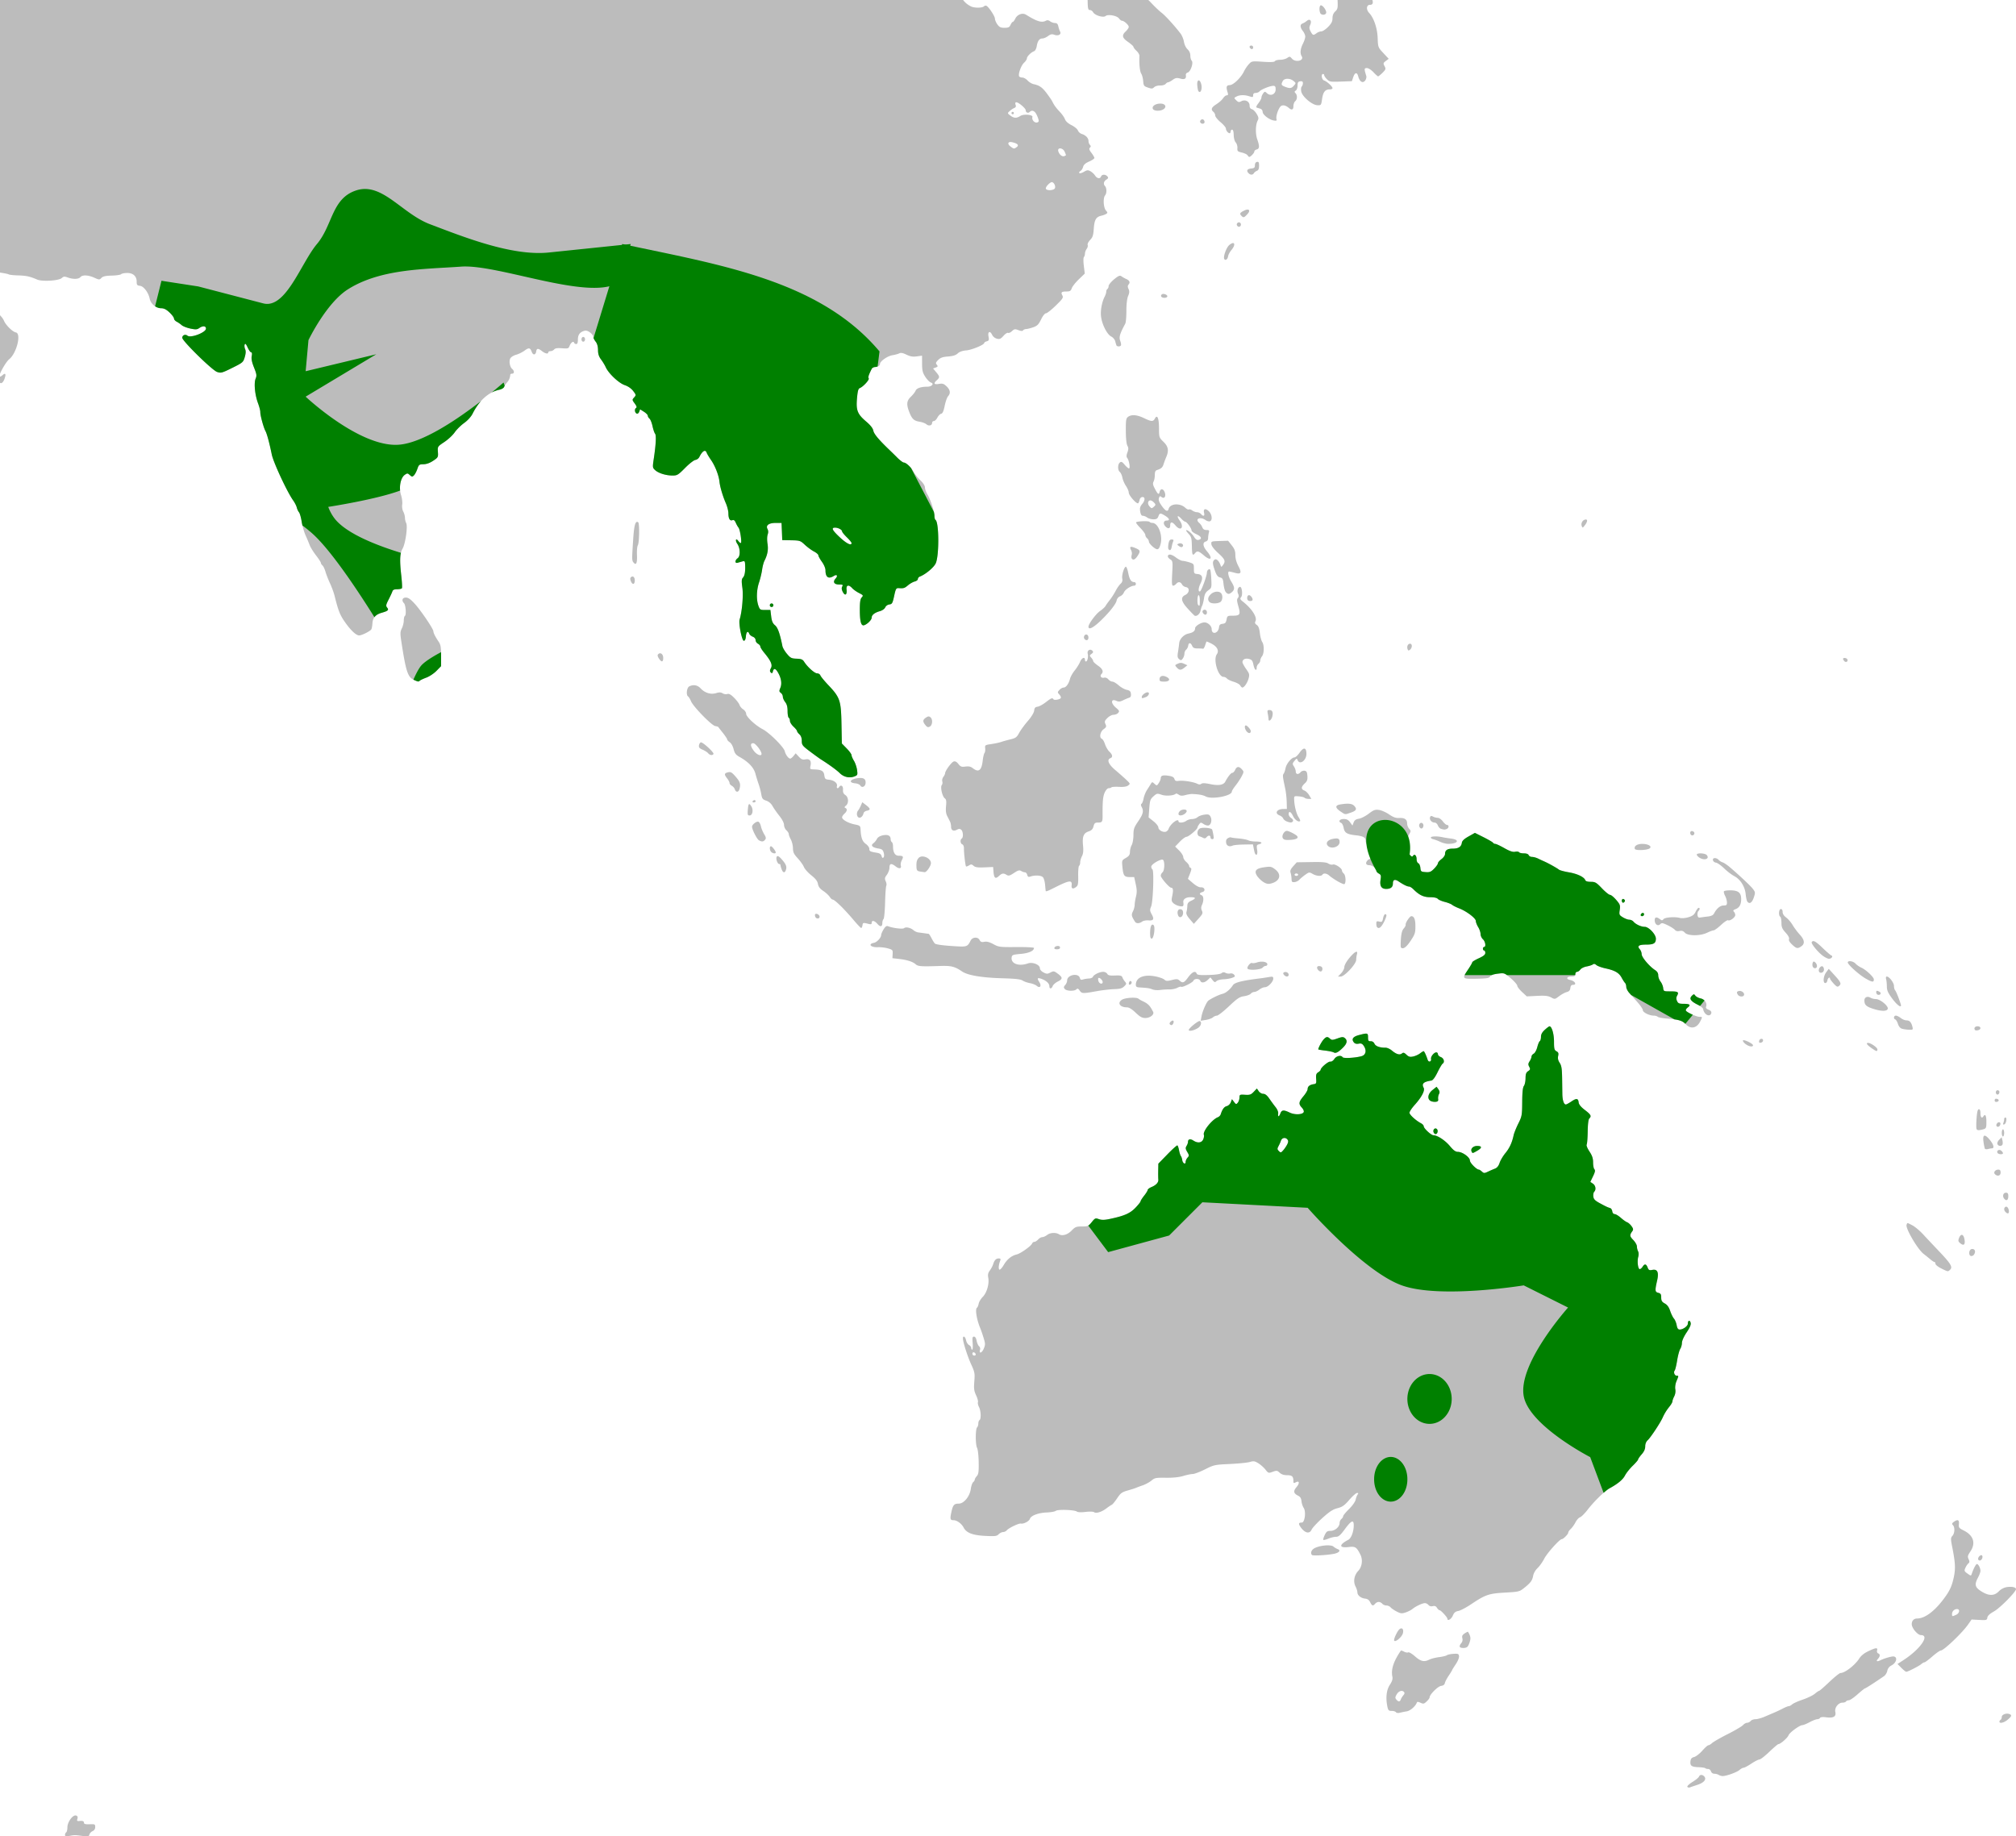 <svg xmlns="http://www.w3.org/2000/svg" version="1.0" width="1701.876" height="1550.357"><path d="M-1664.88-276.414V-46.29c4.235.643 6.773 1.168 7.405 1.562.569.355 4.169.737 8 .844 6.82.19 9.92.879 15.97 3.5 4.265 1.848 18.235.997 20.718-1.25 1.58-1.43 2.34-1.507 5.125-.5 4.498 1.627 9.16 1.49 10.656-.313 1.7-2.047 6.632-1.823 11.75.5 4.074 1.85 4.329 1.856 6 .157 1.3-1.322 3.526-1.82 8.687-1.938 3.812-.087 7.377-.626 7.938-1.187.56-.561 2.877-1.032 5.156-1.032 5.012 0 7.97 2.74 7.97 7.375 0 2.693.396 3.195 2.78 3.47 3.137.36 7.12 5.59 8.188 10.78.902 4.385 5.22 8.067 9.531 8.125 2.595.036 4.47.97 7.25 3.594 2.062 1.946 3.75 4.22 3.75 5.063 0 .842 1.012 2.05 2.25 2.687 1.237.638 3.15 1.967 4.25 2.938 1.1.97 4.385 2.262 7.312 2.875 4.417.924 5.686.874 7.47-.375 3.037-2.128 5.718-1.93 5.718.437 0 3.241-12.923 8.185-15.594 5.969-1.828-1.517-4.42-.472-4.406 1.781.018 2.68 25.195 27.376 29.375 28.813 3.246 1.116 4.093.901 12.781-3.407 8.977-4.45 9.33-4.777 10.594-9.125.917-3.154 1.013-5.15.313-6.718-.55-1.231-.717-2.986-.375-3.875.457-1.194 1.11-.53 2.5 2.5 1.035 2.257 2.366 4.093 2.968 4.093.697 0 .87 1.151.47 3.157-.445 2.218.122 5.09 1.937 9.625 2.242 5.606 2.43 6.825 1.375 9.375-1.583 3.82-.638 13.67 2 20.781 1.105 2.98 1.982 6.355 1.937 7.5-.1 2.56 2.715 12.949 4.313 15.906 1.3 2.407 3.264 9.672 5.375 19.906 1.393 6.754 12.94 31.571 18.03 38.72 1.348 1.891 2.73 4.591 3.063 6 .333 1.407 1.18 3.205 1.875 4.03.696.825 1.725 4.425 2.282 8 .556 3.575 2.038 8.75 3.28 11.5 1.244 2.75 2.802 6.49 3.47 8.282.667 1.792 3.049 5.66 5.312 8.593 2.263 2.934 4.125 5.775 4.125 6.344 0 .57.608 1.546 1.344 2.156.736.611 1.878 3.031 2.562 5.375.685 2.345 2.402 6.725 3.813 9.75 1.41 3.025 3.155 7.75 3.844 10.5 3.16 12.616 4.43 15.903 8.437 21.75 4.87 7.108 9.656 11.711 12.281 11.75 2.18.033 9.32-3.518 10.313-5.125.395-.639.817-2.897.937-5.03.273-4.83 2.6-7.504 7.875-9 5.334-1.515 6.206-2.358 4.531-4.376-1.172-1.412-.984-2.385 1.282-6.812 1.45-2.833 2.891-5.944 3.187-6.907.378-1.227 1.565-1.75 4-1.75 1.91 0 3.732-.39 4.031-.875.3-.484.047-5.322-.562-10.75-1.468-13.078-1.202-18.664 1.094-22.593 2.442-4.181 4.522-18.96 3.062-21.688-.575-1.074-1.03-3.058-1.03-4.406 0-1.348-.627-3.685-1.407-5.188-.823-1.585-1.215-4.098-.907-6 .293-1.803-.168-5.456-1.03-8.125-1.99-6.157-.428-14.436 3.187-16.968 2.122-1.487 2.427-1.462 4.25.187 1.771 1.603 2.118 1.632 3.5.25.845-.845 2.136-3.294 2.875-5.437 1.242-3.603 1.638-3.889 5.187-3.938 2.493-.034 5.355-1.072 8.156-2.937 4.156-2.767 4.304-3.044 4-7.438-.314-4.55-.303-4.575 5.438-8.406 3.166-2.112 7.09-5.758 8.719-8.125 1.628-2.367 5.219-5.93 7.968-7.906 3.004-2.158 5.867-5.307 7.157-7.875 5.64-11.23 13.511-18.259 22.718-20.25 1.825-.395 3.587-1.465 3.907-2.375.32-.91 1.442-2.604 2.5-3.782 1.67-1.86 2.416-3.659 2.718-6.625.042-.412.738-.75 1.563-.75 1.906 0 1.943-2.376.062-3.937-2.02-1.677-2.91-6.566-1.625-8.969.596-1.113 2.776-2.474 4.844-3.031 2.068-.557 5.301-2.131 7.156-3.5 3.724-2.747 4.724-2.56 6.125 1.125 1.106 2.91 3.29 2.62 3.75-.5.397-2.698 1.64-2.757 4.906-.188 2.728 2.146 5.282 2.628 5.282 1 0-.55.842-1 1.875-1 1.032 0 2.405-.645 3.062-1.437.862-1.039 2.717-1.302 6.656-1 5.015.385 5.544.219 6.375-1.969 1.082-2.844 3.26-4.41 3.813-2.75.216.648 1.033 1.156 1.812 1.156.977 0 1.407-1.193 1.407-3.843 0-4.14 1.843-6.453 5.875-7.438 2.495-.609 7.112 2.941 7.156 5.5.012.713.893 2.406 1.969 3.781 1.277 1.633 1.954 4.088 1.968 7.063.016 3.308.728 5.499 2.594 8 1.413 1.894 3.18 4.788 3.906 6.437 2.303 5.23 10.966 13.441 16 15.157 2.922.995 5.532 2.798 7.188 4.968 2.528 3.315 2.566 3.5.812 5.438-1.75 1.934-1.748 2.095.47 5.094 1.683 2.277 1.987 3.291 1.093 3.843-1.49.92-1 4.178.719 4.75.688.23 1.585-.471 2-1.593l.75-2.063 3.25 2.063c1.784 1.13 3.25 2.64 3.25 3.343 0 .704.65 1.816 1.437 2.47.787.652 1.928 3.466 2.531 6.28.604 2.815 1.574 5.705 2.157 6.407 1.148 1.383.738 9.11-1.094 21.281-1.08 7.175-1.021 7.509 1.187 9.531 2.824 2.586 9.144 4.531 14.72 4.531 3.84 0 4.75-.54 10.53-6.406 3.477-3.529 7.371-6.566 8.657-6.75 1.285-.184 2.79-1.29 3.375-2.469 2.581-5.2 5.093-6.679 6.187-3.625.345.963 2.026 3.775 3.75 6.25 3.382 4.856 6.498 12.872 7.063 18.188.47 4.42 2.777 12.224 5.375 18.156 1.164 2.658 2.148 6.483 2.156 8.5.019 4.533 1.255 6.67 3.406 5.844 1.147-.44 1.964.174 2.781 2.094.64 1.501 1.707 3.393 2.375 4.218 1.39 1.717 3.018 13 1.875 13-.415 0-1.328-.757-2.03-1.718-2.093-2.862-2.882-.586-.845 2.437 2.516 3.733 2.666 10.367.25 12.094-2.377 1.7-2.45 4.5-.094 3.844.963-.269 2.763-.77 4-1.125 1.994-.574 2.273-.284 2.407 2.656.267 5.877-.3 9.279-1.813 10.969-1.215 1.358-1.3 2.918-.5 8.687.911 6.573-.275 20.15-2.312 26.656-1.028 3.282 1.86 18 3.53 18 .934 0 1.549-1.306 1.75-3.75.32-3.853 1.772-4.951 2.845-2.156.332.867 1.668 1.975 2.968 2.469 1.392.529 2.375 1.735 2.375 2.906 0 1.094.9 2.443 2 3.031 1.1.59 2 1.669 2 2.375 0 .707 1.463 3.058 3.25 5.22 5.728 6.925 7.182 10.24 5.688 13.03-1.015 1.897-1.044 2.707-.094 3.657.95.95 1.346.719 1.812-1.063.755-2.884 2.296-2.397 4.438 1.438 2.61 4.672 3.238 9.12 1.812 12.562-1.1 2.657-1.045 3.22.406 4.281.923.675 1.688 2.148 1.688 3.25 0 1.103.9 3.133 2 4.532 1.398 1.777 2 4.074 2 7.593 0 2.769.45 5.286 1 5.625.55.34 1 1.566 1 2.688s1.35 3.271 3 4.812c1.65 1.542 3 3.231 3 3.75 0 .52.9 1.755 2 2.75 1.318 1.193 2 3.08 2 5.532 0 3.45.519 4.145 7.156 9.125 3.94 2.955 7.877 5.793 8.75 6.343 7.05 4.44 13.677 9.271 16.125 11.72 3.348 3.347 8.164 4.447 12.344 2.843 2.723-1.045 2.851-1.341 2.281-5.5-.332-2.421-1.51-5.892-2.625-7.719-1.114-1.827-2.029-3.977-2.03-4.781-.003-.804-1.839-3.358-4.095-5.656l-4.094-4.188-.312-16.562c-.354-19.688-1.238-22.32-11.031-32.657-3.387-3.575-6.438-7.287-6.782-8.25-.343-.962-1.599-1.75-2.78-1.75-2.14 0-8.111-5.351-10.97-9.843-1.207-1.898-2.448-2.4-6.343-2.532-4.319-.145-5.185-.591-8.125-4.093-1.813-2.16-3.53-5.065-3.813-6.469-2.178-10.785-3.93-15.712-6.28-17.656-1.928-1.594-2.717-3.432-3.22-7.5l-.656-5.407h-4.406c-4.124 0-4.504-.221-5.688-3.5-1.871-5.182-1.668-13.21.5-19.718 1.055-3.165 2.22-8.032 2.594-10.782.373-2.75 1.266-6.125 1.969-7.5 2.594-5.078 3.393-9.466 2.593-14.437-.457-2.846-.418-6.13.125-7.688.627-1.796.584-3.394-.125-4.718-1.667-3.116 1.087-5.157 6.97-5.157h4.874l.313 7.25.281 7.25 7.594.157c7.261.137 7.74.3 11.5 3.812 2.157 2.016 5.593 4.546 7.656 5.625 2.062 1.08 3.75 2.55 3.75 3.281 0 .732 1.35 3.191 3 5.47 1.707 2.355 3 5.428 3 7.093 0 5.932 2.49 7.672 6.969 4.875 2.685-1.677 3.728-.237 1.562 2.156-2.59 2.863-1.282 5.031 3 5.031 3.093 0 3.425.235 2.594 1.72-.664 1.185-.504 2.62.5 4.562 1.86 3.595 3.7 2.515 3.187-1.875-.471-4.042 1.743-4.641 4.782-1.282 1.048 1.159 3.636 2.984 5.75 4.063 3.578 1.826 3.733 2.08 2.25 3.719-1.198 1.324-1.594 3.904-1.594 10.375 0 10.13 1.1 13.988 3.719 13.062 2.815-.995 6.281-4.51 6.281-6.375 0-2.257 2.485-4.217 6.906-5.469 2.095-.592 4.001-1.95 4.563-3.218.554-1.252 2.048-2.3 3.5-2.469 2.259-.264 2.677-1.028 4-7.094 1.37-6.286 1.673-6.801 4-6.656 4.11.256 4.754.078 7.781-2.469 1.592-1.339 4.087-2.754 5.562-3.125 1.476-.37 2.688-1.31 2.688-2.094 0-.782.725-1.717 1.625-2.062 4.853-1.862 11.893-7.73 13.469-11.25 2.964-6.621 2.797-34.76-.219-36.625-.477-.295-.875-1.798-.875-3.344 0-3.75-3.295-13.841-5.906-18.125-1.155-1.895-2.092-4.521-2.094-5.844-.002-1.492-1.48-3.817-3.906-6.125-2.15-2.045-4.669-5.21-5.594-7-1.923-3.72-6.338-7.922-8.375-7.968-.759-.018-3.303-1.944-5.656-4.282a561.923 561.923 0 0 0-6.125-6c-9.124-8.696-13.381-13.75-13.938-16.53-.434-2.174-2.372-4.643-6.156-7.876-7.321-6.254-8.54-9.403-7.656-19.531.52-5.974 1.072-8.132 2.281-8.594 2.855-1.09 8.338-7.045 7.594-8.25-.633-1.023-.104-2.707 2.5-7.969.408-.825 1.647-1.534 2.75-1.593 2.541-.136 4.281-1.208 4.281-2.625 0-2.214 6.261-6.637 10.344-7.313 2.282-.378 4.977-1.104 5.968-1.625 1.292-.678 3.002-.357 6.063 1.125 3.232 1.565 5.34 1.897 8.687 1.438l4.438-.594.031 6.844c.02 5.71.48 7.555 2.72 11.031 1.477 2.294 3.63 4.479 4.78 4.844 2.918.926.684 3.468-3.03 3.468-5.442 0-9.14 1.276-9.97 3.407-.451 1.16-2.232 3.416-3.937 5.031-3.58 3.39-3.913 6.427-1.438 12.812 2.325 6 3.926 7.533 8.688 8.313 2.288.375 4.933 1.356 5.875 2.187 1.978 1.747 4.781 1.024 4.781-1.218 0-.843.658-1.532 1.469-1.532.81 0 2.168-1.297 3-2.906.831-1.608 2.265-3.07 3.187-3.25 1.182-.23 2.052-2.22 2.97-6.719.715-3.51 1.998-7.129 2.843-8.062 2.289-2.53 1.86-5.365-1.25-8.344-2.335-2.237-3.37-2.57-6.5-2.062-4.177.678-4.762-.402-1.719-3.157 2.59-2.344 2.529-3.07-.594-6.78l-2.594-3.095 2.22-.812c1.862-.69 1.987-1.071.905-2.375-1.075-1.296-.86-1.952 1.22-4.031 1.92-1.921 3.807-2.558 8.343-2.907 4.177-.32 6.501-1.068 8.125-2.593 1.484-1.394 3.971-2.279 7.094-2.532 4.737-.383 15.281-4.742 15.281-6.312 0-.445.957-1.07 2.125-1.375 1.836-.48 2.047-1.044 1.469-4.125-.794-4.231 1.393-5.057 3.156-1.188.594 1.305 2.358 2.706 3.906 3.094 2.355.591 3.26.205 5.594-2.406 1.534-1.717 3.267-2.857 3.844-2.5.577.357 2.056-.287 3.281-1.438 1.98-1.86 2.585-1.963 5.469-.875 2.231.843 3.452.909 3.937.188.388-.576 1.619-1.075 2.72-1.125 1.1-.05 3.799-.738 6-1.531 3.278-1.183 4.45-2.37 6.5-6.594 1.471-3.034 3.174-5.154 4.124-5.156.887-.002 4.613-2.953 8.281-6.532 5.913-5.768 6.518-6.719 5.531-8.562-1.418-2.65-.703-3.313 3.563-3.313 2.855 0 3.608-.49 4.406-2.78.53-1.518 3.22-4.897 5.97-7.532l5-4.813-.814-6.5c-.457-3.653-.432-6.903.063-7.437.485-.523.889-1.873.906-3 .018-1.128.668-2.89 1.438-3.906.77-1.016 1.152-2.508.843-3.313-.312-.815.59-2.681 2.063-4.219 2.193-2.289 2.72-3.91 3.094-9.562.493-7.459 1.959-9.952 6.343-10.906 1.485-.324 3.354-1.031 4.157-1.563 1.267-.838 1.224-1.21-.188-2.781-2.153-2.397-2.63-10.578-.75-12.844 1.504-1.812 1.435-6.285-.125-7.906-1.54-1.601-1.026-4.012 1.156-5.375 1.668-1.042 1.87-1.559.907-2.719-1.563-1.883-4.612-1.876-5.344.031-.855 2.23-3.356 1.84-5.094-.812-.841-1.284-2.62-2.92-3.937-3.625-2.035-1.09-2.86-1.01-5.469.531-1.688.997-3.419 1.456-3.844 1.031-.425-.424-.021-1.185.875-1.687.897-.502 1.925-2.047 2.281-3.469.458-1.822 1.95-3.171 5.094-4.562 2.455-1.086 4.47-2.44 4.47-3 0-.561-1.105-2.493-2.47-4.282-1.907-2.5-2.22-3.53-1.312-4.437.907-.908.891-1.453-.032-2.375-.66-.66-1.187-2.164-1.187-3.344 0-2.433-2.408-4.868-5.813-5.906-1.269-.387-2.669-1.707-3.125-2.906-.456-1.2-2.855-3.195-5.343-4.438-2.891-1.444-4.897-3.228-5.532-4.969-.546-1.498-2.51-4.325-4.343-6.25-3.204-3.363-4.953-5.788-6.5-9-.398-.825-2.408-3.771-4.5-6.562-3.89-5.188-6.193-6.786-11.188-7.875-1.56-.34-3.84-1.741-5.094-3.094-1.253-1.353-3.233-2.469-4.375-2.469-1.141 0-2.355-.431-2.687-.968-1.073-1.736 1.56-9.181 4.062-11.5 1.338-1.24 2.438-2.916 2.438-3.72 0-1.615 3.588-5.184 6.094-6.062.902-.315 1.883-2.184 2.218-4.25.718-4.418 2.26-6.5 4.844-6.5 1.055 0 3.165-.905 4.688-2.03 2.173-1.607 3.325-1.838 5.281-1.095 3.342 1.271 6.188-.28 4.906-2.656-.507-.94-1.181-2.956-1.5-4.469-.42-1.99-1.197-2.758-2.812-2.78-1.227-.018-3.056-.652-4.094-1.438-1.325-1.003-2.427-1.144-3.688-.47-3.45 1.847-7.556.578-16.687-5.124-2.947-1.84-7.358-.213-9.063 3.344-.718 1.5-1.661 2.718-2.093 2.718-.432 0-1.28 1.125-1.907 2.5-.935 2.053-1.847 2.5-5.093 2.5-3.223 0-4.346-.507-6.032-2.875-1.137-1.597-2.062-3.805-2.062-4.875 0-1.96-4.888-9.425-7.031-10.75-.634-.392-1.638-.205-2.25.407-1.44 1.439-8.22 1.442-11.032 0-2.844-1.46-5.066-3.36-6.53-5.375h-813.032.001zm918.155 0c.105 7.224.408 8.468 1.844 8.468.986 0 2.246.843 2.781 1.844 1.42 2.654 8.582 4.837 10.531 3.219 2.077-1.723 9.688-.316 11.375 2.094.721 1.028 1.844 1.888 2.5 1.906 1.81.05 5.688 3.584 5.688 5.187 0 .779-1.125 2.459-2.5 3.75-3.586 3.369-3.116 5.48 2 9 2.475 1.703 4.5 3.576 4.5 4.125 0 .55 1.157 2.041 2.562 3.344 1.406 1.303 2.52 3.21 2.47 4.219-.34 6.673.29 13.128 1.468 14.937.758 1.165 1.515 4.017 1.687 6.344.288 3.879.629 4.346 4 5.5 3.14 1.074 3.891 1.047 5.22-.281.864-.865 3.1-1.524 5.03-1.469 1.912.054 4.018-.542 4.657-1.312.639-.77 1.59-1.407 2.125-1.407.535 0 2.258-.902 3.843-2.03 2.408-1.715 3.472-1.905 6.407-1.095 3.76 1.038 5.227.13 4.718-2.968-.146-.893.555-1.862 1.563-2.125 2.446-.64 5.066-8.34 3.406-10-.643-.644-1.156-2.562-1.156-4.282 0-2-.85-3.942-2.375-5.375-1.375-1.292-2.656-3.964-3.031-6.312-.358-2.237-1.656-5.372-2.875-6.969-4.985-6.528-12.984-15.312-15.907-17.469-1.712-1.263-5.868-5.217-9.218-8.78a58.14 58.14 0 0 0-2.063-2.063h-51.25zm211 0c.313 6.87.064 7.746-1.969 9.656-1.578 1.483-2.312 3.315-2.312 5.719 0 2.726-.831 4.387-3.688 7.312-2.036 2.086-4.624 3.795-5.75 3.813-1.125.017-2.932.692-4 1.5-2.709 2.049-3.293 1.89-5.03-1.47-1.227-2.37-1.287-3.462-.345-5.53 1.588-3.484-.267-5.612-2.906-3.344-.975.838-2.569 1.815-3.53 2.156-2.312.82-2.216 3.272.25 6.406 1.1 1.399 2 3.503 2 4.688 0 1.184-.9 3.905-2 6.062-2.148 4.211-2.525 8.11-1.032 10.47 2.402 3.797-5.175 5.627-8.282 2-1.607-1.878-1.914-1.918-3.937-.5-1.21.846-3.861 1.53-5.906 1.53-2.045 0-4.05.529-4.438 1.157-.493.797-3.54.963-10.125.53-9.282-.609-9.465-.601-11.906 2.032-1.363 1.47-3.16 4.138-4 5.906-2.568 5.41-8.985 11.668-12.094 11.782-2.908.106-3.286 1.434-1.75 6.343.516 1.648.287 2.25-.812 2.25-.826 0-2.223 1.155-3.125 2.532-.902 1.377-3.44 3.62-5.625 5-4.224 2.666-4.904 4.448-2.469 6.468.825.685 1.5 2.089 1.5 3.094s2.025 3.525 4.5 5.594c2.475 2.069 4.5 4.47 4.5 5.344 0 1.678 1.84 3.968 3.187 3.968.44 0 .813-.675.813-1.5s.562-1.5 1.25-1.5c.8 0 1.282 1.618 1.344 4.5.056 2.628.772 5.267 1.718 6.313.892.985 1.526 3.095 1.407 4.687-.196 2.61.174 2.984 3.781 3.844 2.2.525 4.373 1.565 4.812 2.313.44.747 1.065 1.343 1.407 1.343 1.163 0 4.281-3.297 4.281-4.53 0-.676.9-1.463 2-1.75 2.383-.624 2.505-2.715.469-8.563-1.648-4.731-1.472-12.394.375-15.844.952-1.78.795-2.794-.875-5.625-1.121-1.9-2.92-3.686-4-3.969-1.321-.345-1.969-1.366-1.969-3.125 0-3.426-3.726-5.346-7-3.594-1.902 1.019-2.558.911-4.25-.78-2-2-2.008-2.016.125-3.157 2.783-1.49 6.83-1.574 10.875-.25 2.912.953 3.25.854 3.25-.875 0-1.306.709-1.938 2.156-1.938 1.177 0 2.64-.597 3.25-1.343 1.34-1.636 8.866-4.657 11.625-4.657 1.537 0 1.97.684 1.97 3.032 0 4.056-4.23 5.986-7.22 3.28-1.867-1.69-2.025-1.689-3.375.157-.775 1.06-1.406 2.601-1.406 3.406 0 .806-1.156 2.968-2.563 4.813-1.83 2.4-2.186 3.467-1.25 3.75.72.217 2.1.627 3.063.937.962.31 1.75 1.474 1.75 2.563 0 2.386 5.414 6.612 9.344 7.312 2.376.424 2.746.229 2.343-1.312-.558-2.135 1.28-7.969 3.25-10.344 1.477-1.779 4.438-1.348 7.157 1.031 2.486 2.176 3.906 1.625 3.906-1.5 0-1.582.675-3.44 1.5-4.125 1.82-1.51 1.949-5.113.25-6.812-.989-.989-.938-1.451.25-2.188.832-.515 1.5-2.357 1.5-4.187 0-2.644.438-3.368 2.25-3.625 1.645-.234 2.25.196 2.25 1.562 0 1.029-.443 2.319-1 2.875-.557.557-.727 2.458-.375 4.22.86 4.298 9.138 11.327 13.594 11.53 3.141.144 3.213.023 4-5.375.852-5.845 2.6-8 6.468-8 1.27 0 2.313-.455 2.313-1.03 0-1.405-4.765-5.752-7.125-6.5-1.97-.626-2.743-5.47-.875-5.47.55 0 1 .488 1 1.063s1.036 2.098 2.312 3.375c2.158 2.158 3.007 2.292 11.72 1.969l9.343-.344 1.062-3.219c1.44-4.35 3.296-4.644 4.313-.719 1.157 4.463 3.872 6.023 5.844 3.375.846-1.136 1.232-2.863.875-4-1.825-5.804-1.752-6.5.562-6.5 1.275 0 3.66 1.517 5.531 3.5 1.816 1.925 3.584 3.5 3.938 3.5.354 0 2.036-1.348 3.719-3.03 2.825-2.826 2.966-3.264 1.718-5.595-1.232-2.303-1.153-2.703 1.063-4.375l2.437-1.812-4.5-4.844c-4.465-4.792-4.53-4.9-4.812-12.719-.302-8.378-3.217-16.957-7.25-21.25-2.711-2.885-2.198-6.89.875-6.78 2.078.072 2.759-1.562 1.906-4.063h-29.375zm-14.03 4.5c-1.31-.033-1.697 3.697-.657 6.406.76 1.98 4.286 2.065 5.031.125.65-1.696-2.558-6.486-4.375-6.531zm-58.75 33.968c-1.563 0-1.995 1.194-.845 2.344 1.15 1.15 2.344.718 2.344-.844 0-.825-.675-1.5-1.5-1.5zm30.405 28.063a8.164 8.164 0 0 1 5.125 1.781c2.21 1.789 2.203 1.866.375 4-2.03 2.37-3.459 2.534-7.656.875-3.016-1.191-3.266-1.89-1.719-4.781.666-1.243 2.168-1.854 3.875-1.875zm-74.75 1.344c-.866-.092-1.555 1.338-1.312 4.093.193 2.2.56 4.338.812 4.75 1.778 2.917 3.664-1.42 2.5-5.75-.547-2.035-1.326-3.022-2-3.093zm-154.219 18.5c.797-.061 2.218.645 4.125 2.156 2.16 1.71 3.938 3.722 3.938 4.469 0 1.942 1.972 2.903 3.281 1.593 2.054-2.053 4.333-1.123 6.031 2.438.927 1.944 1.688 4.194 1.688 5s-.888 1.437-1.969 1.437c-2.084 0-4.04-2.695-3.344-4.625.73-2.021-7.393-2.8-10.187-.968-3.177 2.081-5.436 2.01-8.5-.344-2.493-1.915-2.494-1.929-.5-3.781 1.1-1.022 2.824-2.173 3.844-2.563 1.171-.447 1.633-1.312 1.25-2.312-.618-1.61-.453-2.44.343-2.5zm121.782 1.093c-4.156 0-7.265 2.137-6.407 4.375.784 2.04 6.514 2.214 9.157.282 2.809-2.054 1.274-4.657-2.75-4.657zm-124.719 7c-.55 0-1 .45-1 1s.45 1 1 1 1-.45 1-1-.45-1-1-1zm160.094 6.25c-1.21.05-2.365 1.54-1.657 2.688.98 1.586 3.563 1.309 3.563-.375 0-.793-.496-1.724-1.094-2.094a1.398 1.398 0 0 0-.812-.219zm-162.063 19.188c.494-.024 1.09.054 1.781.219 4.403 1.05 5.706 2.518 3.594 4.062-2.257 1.65-2.43 1.622-5.312-.594-2.429-1.867-2.203-3.582-.063-3.687zm41.72 5.406c1.302-.164 3.207.776 4.093 2.719.638 1.4 1.156 2.716 1.156 2.906 0 .19-.635.58-1.406.875-1.822.7-4.218-1.248-5.063-4.094-.445-1.497.205-2.278 1.22-2.406zm166.968 11.313a2.773 2.773 0 0 0-.469.062c-1.105.216-1.75 1.246-1.75 2.813 0 2.068-.54 2.52-3.25 2.78-3.349.324-4.165 1.899-2.063 4 1.578 1.578 3.506 1.525 4.5-.124.44-.729 1.6-1.615 2.563-1.969 1.224-.45 1.75-1.728 1.75-4.25 0-2.534-.273-3.334-1.281-3.312zm-173.625 17.125a.788.788 0 0 1 .281.03c1.684.562 2.966 3.36 2.312 5.063-.828 2.16-7.687 2.329-7.687.188 0-1.664 3.533-5.217 5.094-5.281zm165.281 23.187c-.784-.02-1.882.293-3.25 1-3.397 1.757-3.762 2.52-1.938 4.344 1.67 1.67 2.129 1.545 4.813-1.313 2.23-2.374 2.1-3.986.375-4.03zm-7.406 10.781c-1.186.034-2.304 1.437-1.532 2.688.37.598 1.078 1.062 1.563 1.062 1.545 0 2.279-2.127 1.125-3.28a1.549 1.549 0 0 0-1.156-.47zm-4.875 17.5c-.71-.034-1.784.464-3.188 1.625-2.531 2.095-5.381 10.045-4.25 11.875.946 1.53 2.829.184 3.188-2.28.192-1.318 1.43-3.681 2.75-5.25 2.79-3.317 3.063-5.894 1.5-5.97zm-95.844 27.625c-.98.159-2.271 1.046-4.656 3-2.522 2.067-4.594 4.626-4.594 5.657 0 1.03-.45 2.129-1 2.468-.55.34-.997 1.383-1 2.313-.003.93-.618 2.829-1.344 4.219-2.335 4.474-3.648 11.69-3.062 16.656.788 6.687 5.021 15.091 8.531 16.906 1.646.851 3.122 2.605 3.5 4.188.36 1.502.831 3.056 1.062 3.468.572 1.02 3.068.96 3.72-.093.29-.47.018-2.233-.626-3.938-1.159-3.07-.34-5.874 4.281-14.437.516-.955.938-5.806.938-10.782 0-5.677.55-10.364 1.469-12.562 1.127-2.698 1.199-4.06.343-5.938-.836-1.836-.804-2.786.125-3.906 1.46-1.76.684-3.336-2.28-4.625-1.185-.515-2.898-1.5-3.813-2.156-.52-.372-1.005-.533-1.594-.438zm36.875 15.313c-.4.014-.764.097-1.063.281-.728.45-1.002 1.326-.625 1.938.84 1.359 4.225 1.462 5.032.156.676-1.094-1.612-2.436-3.344-2.375zm-982 18v49.469c1.406-3.672 5.507-10.513 7.75-12.313 6.307-5.06 10.454-21.757 5.625-22.656-2.714-.505-8.352-6.01-9.938-9.688-.775-1.799-1.996-3.42-3.437-4.812zm492.375 18.312c-.833 0-1.5.89-1.5 2 0 1.112.667 2 1.5 2s1.5-.888 1.5-2c0-1.11-.667-2-1.5-2zm-488.469 31.188c-.422.054-1.04.43-1.844 1.156-.757.686-1.574 1.142-2.062 1.188v5.187c1.179.901 2.72-.346 3.781-3.281 1.046-2.892 1.055-4.368.125-4.25zM-708.6 74.148c-1.548.094-2.888.554-3.969 1.344-1.709 1.25-1.937 2.654-1.906 11.75.022 6.408.527 11.209 1.313 12.625 1.01 1.82 1.012 2.944.031 5.656-.89 2.463-.944 3.766-.156 4.719 1.571 1.9 2.723 8.812 1.468 8.812-.562 0-2.188-1.386-3.625-3.093-2.148-2.553-2.878-2.884-4.093-1.875-1.904 1.58-1.902 6.39 0 7.968.81.673 1.788 2.821 2.156 4.782.368 1.96 1.735 5.12 3.031 7.031 1.297 1.91 2.34 4.433 2.344 5.594.01 2.475 6.898 10.14 8.031 8.937.426-.451.928-1.719 1.125-2.812.197-1.094 1.082-2.142 1.97-2.313 2.723-.524 2.936 2.58.374 5.625-1.948 2.315-2.32 3.593-1.844 6.531.408 2.516 1.125 3.625 2.281 3.625.923 0 2.558.662 3.625 1.47 1.068.807 3.418 1.482 5.22 1.5 2.587.024 3.467-.494 4.218-2.47 1.145-3.012 1.584-3.04 5.75-.5 3.625 2.21 4.22 4 1.344 4-2.79 0-3.343 2.751-1.032 5.063 2.248 2.247 3.938 1.789 3.938-1.063 0-3.186 1.706-3.121 4.437.125 4.574 5.435 7.667 1.646 3.47-4.25-2.724-3.824-1.738-4.86 1.405-1.468 1.332 1.436 2.855 2.593 3.375 2.593 1.272 0 5.313 5.568 5.313 7.313 0 .764 1.8 2.195 4 3.187 4.328 1.952 5.187 3.988 2.031 4.813-1.443.377-2.537-.36-3.969-2.656-1.852-2.973-5.82-6.21-6.625-5.407-.202.203.792 1.589 2.188 3.094 2.208 2.382 2.527 3.725 2.656 10.219.152 7.671.568 8.53 2.72 5.937 1.793-2.161 3.02-1.837 7.468 1.97 6 5.134 7.817 2.647 2.562-3.5-3.487-4.08-3.909-7.498-1.03-8.25 1.275-.335 1.99-1.38 2-2.876.007-1.289.292-3.356.624-4.594.514-1.917.22-2.25-2.031-2.25-1.833 0-2.896-.69-3.5-2.28-.48-1.26-1.618-2.894-2.5-3.626-4.135-3.432.63-5.714 5.218-2.5 1.248.874 2.951 1.338 3.75 1.031 2.326-.892 1.718-5.978-1-8.53-2.862-2.69-4.832-1.973-3.968 1.468.685 2.73-.692 3.23-2.594.937-.685-.825-2.205-1.513-3.375-1.53-1.17-.018-2.988-.68-4.031-1.47-1.044-.79-2.303-1.158-2.813-.843-.51.315-1.897-.352-3.094-1.469-4.468-4.17-12.834-3.578-14.03 1-.733 2.799-2.639 1.894-6-2.875-2.033-2.883-2.679-4.673-2.188-6.219.562-1.77.967-1.955 2.156-.969 2.314 1.921 3.992-.402 2.781-3.843-1.19-3.386-3.615-3.596-4.375-.375-.644 2.727-1.599 1.932-4.437-3.657-1.228-2.416-1.39-3.76-.625-5.187.566-1.059 1.031-3.522 1.031-5.5 0-2.553.508-3.773 1.75-4.156 3.56-1.1 4.779-2.173 5.656-5 .495-1.593 1.507-4.299 2.25-6.032 2.36-5.503 1.727-8.891-2.375-12.875-3.655-3.55-3.712-3.727-3.75-11.5-.04-8.517-1.461-11.844-3.469-8.093-1.454 2.717-2.933 2.64-9.25-.407-3.64-1.756-6.825-2.563-9.406-2.406zm14.906 71.906c.758 0 2.117.833 3.032 1.844 1.554 1.718 1.537 1.97-.188 3.531-1.73 1.566-1.953 1.535-3.625-.312-1.92-2.121-1.463-5.063.781-5.063zm367.438 16.125a3.31 3.31 0 0 0-.406.063c-2.311.455-3.791 3.213-2.938 5.437.672 1.752.84 1.699 2.625-.625 2.214-2.882 2.497-4.98.72-4.875zm-371.781 1.438c-3.1-.049-7.163.32-7.782.937-.313.314 1.322 2.466 3.625 4.813 2.304 2.347 4.188 5 4.188 5.875 0 .874.675 2.128 1.5 2.812.825.685 1.5 1.958 1.5 2.813 0 .855 1.47 2.764 3.25 4.25 3.94 3.289 5.15 2.955 6.531-1.844 2.176-7.563-1.865-18.219-6.906-18.219-.972 0-2.008-.381-2.313-.875-.217-.351-1.733-.533-3.593-.562zm-428.907.562c-1.76-.097-2.696 3.975-3.375 14.188-1.178 17.742-1.166 18.419.25 20.125 2.233 2.69 3.188.608 2.907-6.281-.15-3.663.167-7.336.687-8.157 1.327-2.092 1.592-18.772.313-19.562-.288-.178-.53-.299-.782-.313zm167 4.875c2.64 0 5.938 1.755 5.938 3.157 0 .595 1.8 2.833 4 4.968s4 4.325 4 4.875c0 2.526-4.163.51-9.813-4.75-6.467-6.022-7.587-8.25-4.125-8.25zm284.157 10c-1.491 0-2.164.904-2.657 3.532-.362 1.934-.396 3.96-.062 4.5 1.098 1.777 2.27 1.015 2.75-1.782.26-1.512.807-3.537 1.219-4.5.57-1.332.269-1.75-1.25-1.75zm47.656 1.063-7.188.219c-7.01.224-7.19.278-6.937 2.718.162 1.564 2.329 4.373 5.781 7.5 5.763 5.221 6.406 6.837 4.031 10.063-1.41 1.917-1.441 1.912-2.156-.063-1.328-3.672-3.57-5.614-5.062-4.375-1.786 1.482-1.699 3.39.437 9.344 1.337 3.728 2.398 5.128 4.25 5.563 2.126.498 2.556 1.252 3 5.625.283 2.79 1.097 5.819 1.844 6.718 1.717 2.069 3.01 2.052 5.312-.03 2.436-2.205 2.29-4.063-.656-8.845-2.366-3.842-3.347-8.48-1.78-8.468.412.003 2.496.471 4.624 1.062 5.476 1.52 6.25.166 3.187-5.594-1.635-3.076-2.562-6.392-2.562-9.25 0-3.465-.677-5.3-3.063-8.312l-3.062-3.875zm-40.719 2.187c-.273.026-.566.08-.844.188-1.732.671-1.73.79.125 2.156 1.303.959 2.298 1.11 2.97.438 1.29-1.292-.339-2.964-2.25-2.782zm-41.062 2.97c-1.081.032-1.1.927-.125 2.75.625 1.167.872 2.987.531 4.062-.34 1.074-.343 2.413 0 2.968 1.135 1.837 2.968.982 5.125-2.406 2.442-3.836 2.136-4.694-2.406-6.531-1.452-.587-2.477-.864-3.125-.844zm32.437 6.53c-.948.037-1.53.566-1.53 1.625 0 .634.96 1.742 2.124 2.47 1.998 1.247 2.092 1.91 1.562 11.75-.444 8.255-.297 10.405.75 10.405.728 0 1.878-.675 2.563-1.5 1.706-2.056 3.732-1.873 4.969.438.568 1.062 2.042 2.074 3.281 2.25 3.401.483 3.066 4.916-.5 6.625-4.185 2.006-3.602 5.36 2 11.5 2.612 2.864 5.167 5.5 5.687 5.875 1.604 1.153 4.523-1.073 5.125-3.938.315-1.496.936-3.462 1.407-4.343.47-.882 1.178-3.687 1.562-6.25.534-3.557 1.384-5.145 3.594-6.719 2.814-2.003 2.886-2.304 2.562-9.5-.183-4.076-.6-7.663-.937-8-.981-.982-2.74.531-2.75 2.375-.015 2.91-4.678 15.601-5.875 16-1.632.544-1.398-2.945.437-6.625 2.404-4.817 1.603-7.623-2.312-8-3.1-.299-3.25-.5-3.25-4.5 0-4.015-.154-4.247-3.969-5.438-2.191-.683-4.779-1.234-5.75-1.25-.97-.015-3.513-1.339-5.625-2.937-2.075-1.571-3.905-2.36-5.125-2.313zm-37.062 10.22c-1.584.753-3.511 7.35-2.938 10.093.372 1.778-.08 3.118-1.469 4.375-1.1.995-2.951 3.666-4.125 5.937-1.173 2.272-3.32 5.657-4.78 7.5-1.46 1.844-3.153 4.181-3.75 5.22-.599 1.037-2.624 2.929-4.5 4.187-3.557 2.382-9.907 10.938-9.907 13.343 0 3.987 7.028-.952 16.781-11.78 3.577-3.972 6.566-8.299 6.906-10 .383-1.912 1.455-3.3 2.97-3.876 1.307-.497 2.807-2.017 3.312-3.344.89-2.34 5.956-5.625 8.687-5.625.74 0 1.344-.675 1.344-1.5s-.563-1.491-1.25-1.5c-2.706-.033-4.029-1.997-5.156-7.625-.647-3.228-1.598-5.657-2.125-5.406zm-416.563 8.28c-.378.044-.77.239-1.156.625-.78.781-.753 1.798.094 3.657 1.37 3.004 3.156 2.418 3.156-1.032 0-2.098-.96-3.38-2.093-3.25zm513.094 8.75c-1.79 0-2.816 3.317-1.75 5.657.752 1.65.71 2.705-.156 3.75-.94 1.133-.828 2.667.468 7.125 1.98 6.81 1.34 7.812-4.937 7.812-4.238 0-4.479.17-5.063 3.281-.492 2.626-1.162 3.311-3.343 3.563-2.104.242-2.792.927-3.032 3-.605 5.236-6.187 6.504-6.187 1.406 0-2.6-3.238-5.594-6.063-5.594-2.962 0-7.937 3.12-7.937 4.97 0 2.299-1.686 3.627-5.625 4.468-3.96.846-7.487 4.584-7.813 8.25-.138 1.56-.593 4.868-1 7.375-.596 3.676-.396 4.835.97 5.969 1.475 1.225 1.848 1.16 3.062-.5.765-1.047 1.406-2.891 1.406-4.094 0-1.202.646-2.718 1.437-3.375.792-.657 1.58-2.178 1.75-3.375.402-2.822 2.059-2.796 3.313.062.772 1.76 1.807 2.25 4.75 2.25 2.07 0 4.07.113 4.469.25.4.138 1.177-1.1 1.718-2.75.542-1.65 1.082-3.136 1.188-3.312.106-.176 1.949.593 4.094 1.687 4.942 2.522 6.729 6.028 4.625 9.032-3.24 4.625 1.096 19.093 5.718 19.093.93 0 2.204.636 2.844 1.407.64.77 3.213 2.01 5.72 2.75 2.505.74 4.983 2.13 5.5 3.093.515.965 1.304 1.75 1.75 1.75 1.57 0 4.221-3.808 5.25-7.53.95-3.441.788-4.124-2.032-8.126-1.699-2.41-3.094-5.008-3.094-5.75 0-2.365 2.427-3.549 5.531-2.719 2.43.65 3.062 1.491 3.75 4.97.832 4.206 2.72 5.78 2.72 2.28 0-1.032.674-2.44 1.5-3.125.824-.684 1.513-1.948 1.53-2.843.018-.895.693-2.526 1.5-3.594 1.84-2.433 1.917-9.448.125-12.063-.743-1.084-1.628-4.475-1.969-7.5-.441-3.923-1.193-5.875-2.625-6.843-1.456-.985-1.77-1.826-1.125-3.032 1.756-3.28-2.826-10.543-10.406-16.53-2.554-2.019-2.77-2.59-1.625-3.97 1.444-1.739.717-8.625-.906-8.625zm-19.625 4.063c-1.734.052-3.634.783-5.063 2.125-2.551 2.397-2.964 4.786-1.125 6.625 1.474 1.474 6.264 1.554 8.875.156 2.193-1.173 2.652-5.848.75-7.75-.821-.822-2.088-1.196-3.437-1.156zm-15.375 2.937c.55 0 1 2.025 1 4.5 0 4.579-.162 5.026-1.344 3.844-1.062-1.062-.76-8.344.344-8.344zm42.469 0c-1.473 0-2.056 3.1-.813 4.344.843.843 2.83.858 3.656.031.99-.989-1.213-4.375-2.843-4.375zm-711.719 2.032c-2.975-.012-3.809 2.535-1.563 4.781 1.468 1.468 2.057 9.911.75 10.719-.523.323-.937 2.067-.937 3.875 0 1.808-.724 4.788-1.625 6.593-1.443 2.894-1.507 4.248-.406 11.407 3.908 25.417 5.385 29.842 10.75 32.218 3.505 1.553 3.696 1.58 4.843.532.523-.478 3.012-1.646 5.563-2.594 2.551-.949 6.376-3.512 8.5-5.688l3.875-3.968v-8.719c0-7.06-.368-9.333-1.969-11.719-2.895-4.316-4.53-7.511-4.53-8.906 0-2.007-10.555-17.633-15.72-23.281-3.542-3.874-5.498-5.242-7.53-5.25zm308.75 4.968c-.825 0-1.5.675-1.5 1.5s.675 1.5 1.5 1.5 1.5-.675 1.5-1.5-.675-1.5-1.5-1.5zm365.312 5.313a1.88 1.88 0 0 0-1.062.531c-.76.76-.684 1.537.219 2.625 1.41 1.699 3.031 1.168 3.031-.969 0-1.451-1.095-2.355-2.188-2.187zm-99.78 20.906c-1.238.055-2.275 1.69-1.688 3.219.33.862 1.283 1.562 2.125 1.562 1.747 0 2.086-3.512.437-4.53a1.546 1.546 0 0 0-.875-.25zm273.437 7.781c-1.846 0-2.915 2.405-2.063 4.625.501 1.307.889 1.376 2.094.375 1.946-1.615 1.929-5-.031-5zm-270.032 5.094c-1.377.033-2.551 1.394-2.093 3.219.672 2.678-.209 6.687-1.469 6.687-.486 0-.875-.674-.875-1.5 0-2.731-2.73-1.555-4.063 1.75-.72 1.788-2.754 5.08-4.53 7.282-1.777 2.202-3.563 5.352-3.97 7-1.053 4.27-3.392 7.468-5.406 7.468-.951 0-2.536.9-3.53 2-1.727 1.908-1.735 2.09-.064 3.938.965 1.065 1.509 2.387 1.188 2.906-.807 1.306-5.564 2.09-6.219 1.031-.879-1.422-1.87-1.018-6.5 2.563-2.428 1.877-5.53 3.565-6.906 3.75-1.932.26-2.583.99-2.844 3.281-.205 1.801-2.32 5.28-5.406 8.844-2.794 3.226-6.087 7.738-7.313 10.031-1.926 3.605-2.897 4.34-7.093 5.344-2.67.639-6.194 1.609-7.844 2.187-1.65.579-5.475 1.408-8.5 1.844-5.287.762-5.477.905-5.188 3.625.166 1.557-.122 3.36-.625 4-.502.64-1.168 3.586-1.5 6.531-.915 8.138-3.448 10.052-8.28 6.25-1.782-1.4-3.431-1.784-6.25-1.406-3.286.44-4.153.121-5.97-2.187-1.459-1.856-2.676-2.504-3.968-2.094-1.917.608-7.193 7.815-7.25 9.906-.018.638-.69 2.054-1.5 3.125-.81 1.071-1.198 2.764-.875 3.781.323 1.018.126 2.415-.438 3.094-1.382 1.665.419 9.643 2.531 11.188 1.254.916 1.481 2.323 1.063 6.562-.373 3.783-.072 6.308 1 8.406.843 1.65 1.935 3.796 2.406 4.75.472.956.844 2.882.844 4.282 0 3.043 2.058 4.074 5 2.5 1.624-.87 2.474-.873 3.562.031 1.638 1.36 1.942 6.508.438 7.437-1.511.934-1.193 4.238.469 4.875.826.318 1.442 1.765 1.406 3.344-.086 3.797 1.16 14.66 1.75 15.25.262.262 1.404-.108 2.531-.812 1.717-1.072 2.342-1.016 3.844.343 1.39 1.259 3.453 1.55 9.156 1.313l7.344-.313.312 4c.427 5.386 1.642 6.373 4.5 3.688 2.651-2.49 3.928-2.685 6.625-1 1.59.992 2.6.729 6.157-1.625 3.458-2.289 4.592-2.606 6.062-1.688.996.622 2.45 1.125 3.22 1.125.767 0 1.63.984 1.936 2.157.451 1.723 1.01 1.973 2.875 1.343 3.696-1.246 8.762-.957 10.313.594.787.787 1.64 3.692 1.875 6.438.235 2.745.476 5.08.531 5.218.244.606 1.681.076 6.97-2.593 12.982-6.555 15.455-6.915 14.905-2.188-.334 2.87 1.08 3.437 3.688 1.469 1.711-1.292 1.975-2.565 1.843-9.438-.083-4.378.276-8.218.782-8.53.506-.314.906-1.627.906-2.907s.678-3.612 1.5-5.188c1.078-2.064 1.326-4.55.906-8.875-.746-7.678.39-10.563 4.656-12 2.53-.851 3.569-1.923 4.188-4.312.687-2.652 1.286-3.188 3.719-3.188 3.54 0 3.967-.602 3.937-5.593-.074-12.494.266-16.283 1.75-19.657.965-2.192 2.361-3.75 3.344-3.75.925 0 1.994-.338 2.406-.75.412-.411 3.32-.578 6.438-.406 3.823.211 6.297-.171 7.625-1.156 1.912-1.419 1.87-1.542-1.5-4.75-1.907-1.815-6.056-5.494-9.219-8.156-5.857-4.93-7.513-8.873-4.25-10.125 2.173-.834 1.85-2.969-.844-5.5-1.293-1.215-2.948-4.042-3.687-6.282-.74-2.239-1.939-4.287-2.657-4.562-2.39-.917-1.513-5.967 1.407-8.094 2.362-1.72 2.576-2.288 1.625-4.375-.938-2.057-.707-2.793 1.625-5.125 1.53-1.53 3.816-2.719 5.25-2.719 1.4 0 3.132-.73 3.875-1.625 1.173-1.413.93-1.97-1.875-4.312-4.612-3.85-4.344-7.963.375-5.813 1.863.85 3.127.74 5.656-.5 1.79-.877 4.063-1.849 5.062-2.156 1.293-.397 1.726-1.347 1.5-3.281-.251-2.16-.976-2.857-3.53-3.375-1.77-.359-4.82-2.058-6.782-3.781-1.963-1.724-4.354-3.157-5.313-3.157-.958 0-2.499-.847-3.406-1.906-1.003-1.172-2.4-1.718-3.594-1.406-2.333.61-3.89-1.39-2.312-2.969 2.072-2.072 1.14-4.436-2.875-7.219-2.2-1.524-4-3.211-4-3.78 0-.57-.738-1.893-1.656-2.907-1.564-1.728-1.549-1.923.25-3.25 1.48-1.093 1.631-1.7.718-2.625-.592-.6-1.248-.859-1.875-.844zm-363.218 3c-.483.046-.973.285-1.438.75-.775.775-.604 1.796.594 3.625 2.232 3.406 3.625 3.202 3.625-.5 0-2.438-1.334-4.012-2.781-3.875zm1000.281 3.938c-.792-.064-1.5.185-1.5.781 0 .44.528 1.34 1.187 2 1.399 1.398 3.405-.053 2.375-1.719-.387-.627-1.27-.998-2.062-1.062zm-560.469 4.156c-.817-.009-1.63.22-2.656.687-2.536 1.156-2.563 1.289-.844 3.188 2.227 2.46 3.61 2.447 6.594.031l2.375-1.906-2.75-1.25c-1.075-.49-1.901-.742-2.719-.75zm-15.125 11c-1.735-.01-2.906.991-2.906 2.781 0 1.703.646 2.031 4 2.031 4.661 0 5.541-2.312 1.562-4.125-.972-.442-1.867-.683-2.656-.687zm-396.125 7.844c-1.275.005-2.578.353-3.844 1.031-2.101 1.125-2.761 7.322-.906 8.469.559.345 1.669 2.178 2.47 4.093 1.886 4.516 17.276 20.291 20.374 20.875 1.312.248 2.449.565 2.531.72.082.154 1.832 2.4 3.875 4.968 2.044 2.567 3.72 5.097 3.72 5.625 0 .528.985 1.609 2.186 2.406 1.254.832 2.639 3.289 3.25 5.781.85 3.46 1.822 4.782 4.782 6.438 7.727 4.324 12.193 9.005 13.594 14.187.728 2.697 1.982 6.743 2.78 9 .8 2.258 1.784 6.036 2.188 8.407.643 3.764 1.181 4.456 4.188 5.468 2.208.744 4.117 2.397 5.344 4.594 1.05 1.884 3.676 5.628 5.812 8.313 2.358 2.964 3.875 5.945 3.875 7.593 0 1.493.9 3.505 2 4.5 1.1.996 2 2.452 2 3.22 0 .766.79 2.833 1.75 4.593.96 1.76 1.752 5.082 1.781 7.375.044 3.43.785 4.935 4.063 8.5 2.19 2.382 4.527 5.697 5.219 7.375.691 1.678 3.49 4.808 6.218 6.969 3.599 2.85 5.14 4.858 5.594 7.281.45 2.399 1.689 4.056 4.437 5.875 2.105 1.393 4.542 3.618 5.407 4.937.865 1.32 2.003 2.375 2.531 2.375 1.717 0 9.672 7.753 17.687 17.25 3.134 3.713 6.03 6.75 6.438 6.75.407 0 .905-1.012 1.094-2.25.355-2.326.504-2.362 5.062-1.218 2.128.534 2.72.346 2.72-.907 0-2.396 2.34-1.94 4.843.938 2.47 2.84 4.156 2.47 4.156-.906 0-1.233.456-2.675 1-3.219.544-.545 1.13-6.873 1.312-14.031.182-7.159.651-13.51 1.032-14.125.38-.616.15-2.29-.5-3.719-1.014-2.225-.86-3.017 1-5.531 1.194-1.615 2.156-4.297 2.156-5.969 0-3.615 1.612-3.904 5.344-.969 2.847 2.24 5.064 1.763 4.219-.906-.29-.916.078-2.87.843-4.344 1.65-3.175 1.223-3.844-2.593-3.844-3.153 0-4.813-2.751-4.813-8 0-1.581-.45-3.16-1-3.5-.55-.34-1-1.437-1-2.437 0-3.02-2.306-4.172-6.594-3.281-2.502.52-4.277 1.612-5 3.062-.615 1.235-1.992 2.89-3.03 3.656-2.502 1.847-.803 3.586 4.25 4.407 3.072.5 3.876 1.146 4.53 3.593.474 1.772.382 3.369-.218 3.97-.676.675-1.207.294-1.594-1.188-.418-1.599-1.552-2.377-4.188-2.813-5.57-.922-6.156-1.229-6.156-3.344 0-1.08-1.34-2.933-2.969-4.093-2.954-2.104-4.081-5.206-4.437-12.282-.15-2.99-.469-3.266-5.125-4.218-5.38-1.1-10.469-3.998-10.469-5.969 0-.677.9-2.067 2-3.063 2.274-2.058 2.588-4.078.75-4.843-.91-.38-.773-.902.5-1.938 2.53-2.057 2.266-7.121-.469-8.937-1.632-1.084-2.176-2.316-2-4.625.238-3.117-1.84-4.489-3.28-2.157-1.036 1.675-2.343 1.124-1.845-.78.647-2.473-2.467-4.983-6.656-5.376-3.145-.295-3.55-.674-4-3.781-.54-3.737-2.36-4.745-8.875-4.938-3.237-.095-3.353-.235-2.75-3.25.82-4.098-.735-5.952-4.406-5.218-2.274.454-3.39-.004-5.5-2.282l-2.656-2.843-1.813 2.25c-1 1.235-2.236 2.218-2.75 2.218-1.496 0-3.921-3.256-4.625-6.218-.845-3.56-12.952-15.633-18.656-18.594-6.089-3.16-13.969-10.518-13.969-13.063 0-1.135-1.115-2.8-2.469-3.687-1.353-.887-2.75-2.562-3.125-3.75-.374-1.188-2.399-3.894-4.5-6-2.793-2.8-4.368-3.677-5.812-3.219-1.087.345-2.846.088-3.938-.594-1.498-.935-2.858-.976-5.53-.156-4.452 1.366-9.484-.172-13.032-4-1.644-1.774-3.687-2.695-5.813-2.687zm382.97 6c-1.752.044-4.75 2.477-4.75 3.843 0 1.387.199 1.388 3.436.157 2.601-.99 3.607-4.059 1.313-4zm103.03 14.968c-1.727 0-1.94.451-1.406 3.125.344 1.72.625 3.792.625 4.594 0 2.428 2.333.868 3.125-2.094.97-3.624.155-5.625-2.344-5.625zm-287.75 5.407c-.534.016-1.143.285-1.937.781-3.003 1.875-3.234 3.37-.969 6.25 1.64 2.084 2.367 2.371 3.937 1.531 2.3-1.23 2.64-6.126.532-7.875-.549-.455-1.028-.704-1.563-.687zm267.813 7.593c-1.432 0-.942 3.252.781 5.157 1.66 1.834 3.375 1.645 3.375-.375 0-1.35-2.98-4.782-4.156-4.782zm-459.969 14.25c-.063-.003-.109.016-.156.032-.669.22-1.354 1.388-1.532 2.593-.248 1.688.445 2.5 3.063 3.594 1.871.782 3.976 2.143 4.687 3 1.423 1.715 3.654 2.026 4.5.656.722-1.167-8.604-9.79-10.562-9.875zm44.125.75c1.882 0 7 6.59 7 9 0 2.285-3.926.805-6.375-2.406-3.134-4.109-3.364-6.594-.625-6.594zm464.969 4.594c-.984.134-2.27 1.267-3.75 3.406-1.499 2.168-3.422 3.948-4.282 3.97-2.483.06-6.843 5.308-7.562 9.093-.362 1.905-1.09 4.005-1.625 4.687-.948 1.208-.847 2.273 1.375 12.75.583 2.75 1.135 7.7 1.219 11l.156 6-3 .032c-5.544.007-7.67 3.71-3.125 5.437 1.3.494 2.631 1.62 2.969 2.5.338.88 1.625 1.998 2.875 2.5 3.159 1.269 4.557 1.25 5.406-.125.426-.69-.201-1.783-1.469-2.625-1.194-.793-2.156-2.28-2.156-3.312 0-3.001 1.88-2.195 3.687 1.593 1.52 3.185 4.726 5.431 5.97 4.188.277-.278-.273-1.68-1.22-3.125-1.914-2.922-3.546-9.227-3.78-14.563-.154-3.49-.147-3.471 3.843-3.156 2.2.174 4.415.737 4.937 1.25.523.514 2.017.906 3.313.906h2.375l-1.813-3.093c-.993-1.709-2.825-3.49-4.062-3.969-2.94-1.136-2.83-3.016.312-5.969 2.055-1.93 2.49-3.185 2.25-6.437-.236-3.209-.744-4.075-2.406-4.313-1.148-.164-2.668.399-3.375 1.25-1.816 2.19-4.03 1.908-4.03-.5 0-1.12-.694-3.065-1.532-4.344-1.393-2.125-1.344-2.534.437-4.718 1.756-2.153 2.012-2.233 2.625-.657 1.72 4.419 7.47.358 7.47-5.28 0-3.07-.768-4.548-2.032-4.376zm-55.719 15.531c-.945.083-1.75.866-2.438 2.375-.626 1.375-1.67 2.5-2.343 2.5-1.163 0-3.756 3.217-5.969 7.438-1.5 2.86-5.682 3.558-12.719 2.094-4.388-.914-6.663-.982-7.562-.25-.897.73-1.953.685-3.5-.094-3.127-1.575-11.925-2.931-15.5-2.406-2.378.349-3.144-.011-3.657-1.625-.473-1.492-1.838-2.209-5.03-2.688-4.77-.715-6.532-.158-6.532 2.125 0 .812-.725 2.627-1.625 4-1.58 2.413-1.701 2.41-3.625.688-1.913-1.712-2.047-1.707-3.125.093-.618 1.031-2.06 3.328-3.219 5.094-1.159 1.766-2.44 4.973-2.844 7.125-.403 2.152-1.193 4.188-1.75 4.531-.673.417-.64 1.316.094 2.688 1.863 3.48 1.254 6-2.906 12.094-3.529 5.169-4 6.533-4.031 11.718-.02 3.234-.683 7-1.469 8.375s-1.45 3.924-1.469 5.657c-.028 2.512-.73 3.571-3.469 5.187-3.42 2.018-3.443 2.047-2.875 7.844.704 7.175 1.563 8.312 6.22 8.312h3.687l1.312 6c1.025 4.62 1.084 7 .22 10.438-.618 2.45-1.126 5.629-1.126 7.062 0 1.434-.653 3.892-1.469 5.47-1.488 2.877-1.266 4.041 1.781 8.78 1.036 1.611 3.713 1.565 5.938-.125.963-.73 3.33-1.214 5.25-1.062 4.473.355 5.157-.888 2.875-5.125-1.624-3.015-1.675-3.771-.469-6.656 1.633-3.904 2.535-30.372 1.063-31.282-.529-.326-.969-1.37-.969-2.312 0-2.028 8.157-6.792 9.844-5.75 1.7 1.05 1.44 9.081-.344 10.562-.825.685-1.491 1.98-1.469 2.875.047 1.859 7.22 10.125 8.781 10.125 1.64 0 1.912 2.16.907 6.875-.795 3.729-.642 4.637.937 6.157 1.021.982 3.306 2.096 5.094 2.468 3.261.68 3.782.157 3.312-3.312-.332-2.458 2.161-4.188 6.063-4.188 4.71 0 4.9 1 .594 3-2.554 1.187-3.228 2.128-3.282 4.5-.037 1.65-.37 3.9-.718 5-.45 1.418.362 3.167 2.781 6l3.437 4 3.938-4.375c3.484-3.847 3.827-4.66 2.875-6.75-.789-1.731-.752-3.05.094-4.906 1.612-3.537 1.445-7.407-.344-8.094-2.126-.815-1.852-2.048.594-2.687 3.057-.8 2.07-4.235-1.157-4.031-1.56.098-4.029-1.194-6.718-3.5l-4.282-3.657 1.75-4.406c1.311-3.315 1.446-4.539.532-4.844-.672-.223-1.219-.944-1.219-1.625 0-.68-1.125-2.241-2.5-3.437-1.375-1.196-2.5-3.04-2.5-4.125s-1.527-3.527-3.406-5.406l-3.438-3.407 3.97-4.125c2.174-2.263 4.713-4.11 5.655-4.125 1.745-.027 9.22-6.364 9.22-7.812 0-.438.616-1.65 1.374-2.688 1.306-1.786 1.504-1.781 3.937-.187 1.413.926 3.298 1.423 4.157 1.094 2.15-.825 2.959-4.738 1.531-7.407-1.006-1.88-1.806-2.14-5.188-1.687-2.188.293-4.755 1.253-5.718 2.125-.963.872-3.05 1.576-4.657 1.594-1.606.017-3.807.692-4.875 1.5-2.203 1.667-6.562 1.978-6.562.468 0-3.107-6.856 2.053-8.344 6.282-.343.975-1.315 2.04-2.187 2.375-2.377.912-6.469-1.314-6.469-3.532 0-1.075-1.832-3.402-4.125-5.218l-4.125-3.282.562-7.562c.512-6.776.865-7.834 3.532-10.219 2.839-2.539 3.18-2.596 6.906-1.312 3.63 1.25 10.322.74 11.969-.907.303-.303 1.41.072 2.468.813 1.45 1.015 2.84 1.087 5.625.344 2.033-.543 4.588-.94 5.688-.907 5.313.16 9.226.852 11.437 2.063 5.044 2.761 22.063-.395 22.063-4.094 0-.618 1.462-2.962 3.25-5.219 1.788-2.256 4.108-5.782 5.156-7.843 1.842-3.62 1.844-3.817.094-5.75-1.215-1.343-2.305-1.99-3.25-1.907zm-429.063 4.25c-.459-.026-.96.045-1.53.188-3.194.801-3.31 1.814-.657 5.187 1.1 1.399 2 3.144 2 3.875 0 .732.875 1.775 1.938 2.344 1.062.569 2.213 1.93 2.562 3.031.853 2.687 3.128 2.54 3.875-.25 1.144-4.27.525-6.265-3.25-10.562-2.426-2.762-3.559-3.732-4.937-3.813zm109.907 4.97c-.83.024-1.787.119-2.844.312-5.84 1.066-6.614 3.682-1.25 4.187 1.925.182 3.886 1 4.344 1.813 1.28 2.274 4.13 1.151 4.468-1.75.375-3.212-1.124-4.672-4.718-4.563zm-89.032 18.655c-.517 0-1.222.45-1.562 1-.34.55.08 1 .937 1 .858 0 1.563-.45 1.563-1s-.42-1-.938-1zm91 1.813-1.218 2.844c-.672 1.571-1.802 3.56-2.5 4.406-.698.845-1.006 2.533-.688 3.75.924 3.533 4.583 2.318 5.5-1.813.183-.823 1.438-1.725 2.781-2 3.307-.676 3.161-1.775-.656-4.718l-3.219-2.469zm409.782 1.25c-1.645-.01-3.638.183-6.125.594-4.694.775-4.64 2.809.187 6.062 3.974 2.678 3.517 2.631 8.563.875 4.663-1.623 5.372-2.969 2.968-5.625-1.146-1.267-2.853-1.89-5.593-1.906zm-505.157.344c-.672-.05-1.003 1.54-1.28 5.062-.308 3.898-.086 4.531 1.5 4.531 2.528 0 3.407-4.756 1.437-7.812-.721-1.119-1.253-1.752-1.656-1.781zm367 4.593c-2.544 0-4.687 1.716-4.687 3.72 0 1.672 2.994 1.618 5.25-.095 2.447-1.857 2.168-3.625-.563-3.625zm162.375.188c-1.896.1-3.39.963-6.468 3.312-2.655 2.027-6.376 3.941-8.282 4.25-2.538.412-3.739 1.247-4.468 3.157l-1 2.593-2-2.75c-1.513-2.071-2.864-2.75-5.438-2.75-3.48 0-4.845 2.233-2.03 3.313.755.29 1.662 2.163 2.03 4.125.793 4.226 2.779 5.452 9.875 6.25 6.755.76 8.72 1.846 8.72 4.781 0 1.314 1.172 3.78 2.593 5.469l2.562 3.062 12.938-.5c7.104-.28 12.906-.222 12.906.157 0 1.458-3.38 4.343-5.094 4.343-.989 0-2.983-.507-4.406-1.156-2.34-1.066-2.842-.875-5.469 2-2.926 3.204-5.391 4-6.53 2.156-1.051-1.698-6.092-1.103-7.939.938-2.053 2.27-1.332 4.062 1.657 4.062 2.42 0 5.781 2.687 5.781 4.625 0 .72.963 1.816 2.125 2.438 1.795.96 2.004 1.747 1.469 5.094-.86 5.373.655 7.843 4.75 7.843 3.819 0 5.656-1.496 5.656-4.625 0-3.207 1.665-3.813 4.781-1.718 4.193 2.818 7.327 4.343 8.844 4.343.762 0 2.392 1.013 3.625 2.25 4.96 4.98 8.69 6.75 14.187 6.75 3.331 0 5.75.54 6.47 1.407.633.764 3.278 1.91 5.874 2.562 2.596.653 5.394 1.77 6.22 2.469.824.698 3.503 2.043 5.968 3 6.226 2.417 14.031 8.32 14.031 10.625 0 1.04.902 3.387 2 5.187 1.098 1.801 1.998 4.417 2 5.844.002 1.427.9 3.411 2 4.406 2.062 1.866 2.775 6.5 1 6.5-.55 0-1 .675-1 1.5 0 .826.45 1.5 1 1.5s1 .924 1 2.032c0 1.469-1.487 2.695-5.5 4.531-3.025 1.383-5.5 2.896-5.5 3.375 0 .479-1.575 3.202-3.5 6.062-5.346 7.944-5.222 8.086 7.062 7.844 8.776-.172 10.715-.496 11.47-1.906.602-1.126 2.799-1.913 6.5-2.375 5.566-.696 5.593-.708 11.03 3.937 2.998 2.561 5.438 5.384 5.438 6.25 0 .867 1.819 3.24 4.031 5.282l4 3.718 8.688-.437c6.861-.335 9.33-.04 11.843 1.312 3.12 1.68 3.242 1.645 6.75-1.03 1.964-1.499 4.827-3.059 6.375-3.47 2.071-.549 2.893-1.463 3.125-3.437.222-1.877.898-2.688 2.25-2.688 3.563 0 1.543-3.376-2.468-4.125-3.617-.674-3.002-2.875.812-2.875 2.917 0 3.594-.372 3.594-2 0-1.1.644-2 1.437-2 .794 0 2.044-.853 2.782-1.906.737-1.053 3.131-2.23 5.312-2.625 2.182-.394 4.552-1.164 5.25-1.719.884-.701 1.795-.534 3 .532.952.842 4.419 2.098 7.72 2.812 7.88 1.705 11.383 3.723 13.593 7.844.997 1.86 2.303 3.865 2.875 4.437.572.572 1.031 2.07 1.031 3.313 0 1.243 1.114 3.496 2.469 5.031 1.355 1.535 4.505 5.1 7 7.906 2.495 2.808 4.531 5.848 4.531 6.782 0 1.869 5.512 4.593 9.281 4.593 1.283 0 2.76.45 3.281.97.523.52 3.863 1.182 7.438 1.468 10.334.826 13.284 1.677 16.125 4.719 4.2 4.496 9.407 3.543 12.312-2.282 1.98-3.968 1.982-3.875-.625-3.875-2.49 0-10.46-3.637-11.437-5.218-.357-.578.327-1.78 1.531-2.688 2.856-2.154 1.777-3.094-3.594-3.094-3.612 0-4.54-.374-5.437-2.343-.792-1.739-.773-2.973.094-4.594 1.616-3.02.764-3.563-5.813-3.563-5.529 0-5.672-.055-6-2.937-.184-1.623-1.197-4.037-2.25-5.375-1.052-1.338-1.906-3.675-1.906-5.188 0-1.9-.85-3.295-2.75-4.53-4.77-3.104-11.239-10.795-11.25-13.376-.006-1.332-.715-3.216-1.594-4.187-2.463-2.722-.81-3.907 5.47-3.907 6.34 0 8.124-1.101 8.124-5 0-3.658-5.985-10-9.438-10-3.038 0-7.582-2.095-9.5-4.406-.714-.861-2.267-1.592-3.437-1.594-1.17-.002-3.618-.89-5.438-2-3.12-1.902-3.28-2.26-2.687-6.25.572-3.847.319-4.633-3-8.5-2.006-2.337-4.354-4.25-5.219-4.25-.864 0-3.929-2.475-6.812-5.5-4.705-4.936-5.692-5.5-9.407-5.5-2.73 0-4.312-.492-4.687-1.468-1.016-2.647-6.725-5.341-13.875-6.563-3.85-.657-7.557-1.664-8.25-2.219-1.715-1.372-9.183-5.538-12.25-6.843a116.076 116.076 0 0 1-5.344-2.469c-1.557-.779-3.853-1.438-5.125-1.438-1.271 0-2.59-.674-2.906-1.5-.359-.934-1.867-1.5-4.031-1.5-1.91 0-3.734-.405-4.063-.937-.328-.532-1.844-.738-3.344-.438-1.971.395-4.484-.443-9.062-3.03-3.482-1.969-6.917-3.595-7.656-3.595-.74 0-1.607-.433-1.938-.968-.33-.536-3.926-2.63-7.969-4.657l-7.343-3.687-5.375 3.031c-3.794 2.139-5.43 3.716-5.657 5.406-.448 3.34-2.893 4.875-7.687 4.875-4.568 0-6.5 1.365-6.5 4.532 0 1.187-1.314 3.065-3 4.312-1.65 1.22-3 2.796-3 3.5 0 .704-1.414 2.75-3.156 4.531-2.705 2.767-3.763 3.194-7.25 2.938-3.819-.28-4.11-.5-4.407-3.594-.174-1.819-.962-3.573-1.75-3.875-.787-.302-1.437-1.816-1.437-3.375 0-3.19-1.788-4.887-3.031-2.875-.63 1.02-1.309.757-2.875-1.125-2.654-3.188-2.882-12.81-.407-17 1.59-2.69 1.59-2.994 0-4.75-.93-1.028-1.687-3.004-1.687-4.406 0-3.466-2.076-4.936-6.656-4.688-2.91.158-4.993-.59-8.625-3.062-2.637-1.795-6.504-3.474-8.563-3.75-.795-.107-1.461-.159-2.094-.125zm46.188 5.281c-.39.079-.644.397-.875 1-.77 2.007 1.34 4.531 3.781 4.531 1.092 0 2.286 1.052 2.813 2.438.505 1.329 1.725 2.617 2.718 2.875 2.829.733 3.041.738 4.72.094 1.906-.732 2.13-3.407.28-3.407-.721 0-2.31-1.35-3.53-3-1.22-1.65-3.131-3-4.25-3-1.12 0-2.929-.457-4-1.03-.756-.405-1.267-.58-1.657-.5zm-568.563 4.781c-1.799.176-4.687 2.632-4.687 4.282 0 2.358 4.085 10.417 5.781 11.406 2.407 1.403 3.773 1.298 5.188-.406.98-1.182.848-2.119-.75-4.75-1.095-1.803-2.333-4.77-2.719-6.594-.386-1.825-1.331-3.57-2.125-3.875-.202-.077-.43-.088-.688-.063zm560.25.97c-1.194.036-2.218 1.589-1.593 3.218.33.862 1.071 1.562 1.656 1.562 1.62 0 2.405-2.97 1.125-4.25-.379-.378-.79-.543-1.188-.53zm-182.906 4.187c-1.656-.022-3.2.15-3.969.562-2.589 1.386-2.796 5.889-.312 6.656.962.298 2.425.914 3.25 1.375.956.535 1.917.337 2.625-.562 1.46-1.855 3.375-1.83 3.375.062 0 .826.681 1.5 1.531 1.5 1.24 0 1.418-.742.875-3.75-.372-2.062-.825-4.041-1.03-4.406-.472-.835-3.585-1.4-6.345-1.437zm69.438 2.593c-2.243 0-4.53 4.055-3.438 6.094.746 1.394 2.037 1.732 6 1.531 5.198-.262 7.422-1.398 6.188-3.125-.973-1.36-7.079-4.5-8.75-4.5zm341.968.157c-1.493-.036-2.037 1.93-.75 3.218 1.049 1.049 2.813.142 2.813-1.437 0-.772-.788-1.534-1.75-1.719-.108-.02-.213-.06-.313-.062zm-216.843 4.531c-1.889.028-3.3.292-3.532.812-.243.55.657 1.26 2 1.563 1.344.302 4.013 1.305 5.938 2.219 1.925.914 4.85 1.673 6.5 1.687 8.26.07 10.447-3.46 2.75-4.437-2.613-.332-5.875-.847-7.25-1.157-2.158-.485-4.518-.715-6.406-.687zm-172.782.719c-.433.017-1.204.293-2 .718-1.32.708-1.837 1.856-1.625 3.688.33 2.846 2.685 3.931 5.625 2.594.931-.423 5.154-.81 9.375-.875l7.657-.125.687 3.562c.366 1.95.868 3.865 1.125 4.281 1.34 2.168 2.298.341 1.72-3.28-.574-3.583-.388-4.132 1.5-4.626 3.722-.973 2.301-2.344-2.439-2.344-2.51 0-5.416-.436-6.468-1-1.053-.563-4.744-1.29-8.188-1.593-3.444-.303-6.441-.723-6.656-.938-.054-.054-.168-.068-.313-.062zm89.125 1c-.765.033-1.71.16-2.843.406-4.212.912-6.022 3.377-4.157 5.625 2.792 3.363 10.063 1.19 10.063-3 0-2.248-.765-3.133-3.063-3.031zm258.5 4.593c-4.304 0-7.085 1.91-6.187 4.25.591 1.542 10.57 1.122 12.594-.53 2.079-1.699-1.387-3.72-6.407-3.72zm-735.5 2c-1.347 0-1.173 3.39.25 4.813 1.345 1.344 3.813 1.632 3.813.437 0-1.297-3.055-5.25-4.063-5.25zm784.563 6c-1.276.016-2.398.242-2.875.72-.391.39.332 1.528 1.594 2.5 4.059 3.123 9.6 1.683 6.75-1.75-.776-.936-3.342-1.496-5.469-1.47zm-778.813 2.344c-.266-.013-.493.056-.687.25-1.267 1.267.313 6.406 1.969 6.406.563 0 1.031.424 1.031.938s.432 2.09.969 3.5c1.106 2.91 2.542 3.334 3.437 1 1.15-2.995.503-4.922-2.906-8.906-1.838-2.149-3.012-3.15-3.813-3.188zm121.782.281c-1.1.066-2.113.446-2.813 1.22-1.674 1.85-2.083 3.75-1.812 8.343.124 2.108.746 2.798 2.906 3.125 1.512.23 3.288.48 3.937.562 1.574.2 5.313-5.177 5.313-7.625 0-3.22-4.23-5.82-7.531-5.625zm669.343 1.375c-2.748 0-1.91 3.438.938 3.844 1.22.174 4.29 2.332 6.844 4.813 2.553 2.48 6.417 5.428 8.593 6.562 5.142 2.68 9.039 8.845 9.625 15.281.251 2.75.902 5.602 1.47 6.313 1.789 2.243 3.88.866 5.374-3.563 1.342-3.977 1.293-4.47-.562-7-1.888-2.572-10.755-10.962-19.594-18.53-2.2-1.885-4.968-3.757-6.156-4.126-1.188-.37-2.708-1.321-3.375-2.125-.667-.804-2.084-1.469-3.157-1.469zm-334.843 3.313c-1.657-.026-3.59-.004-5.907.031l-12.218.188-2.969 3.312c-2.228 2.494-2.798 3.857-2.25 5.5.4 1.2.775 3.506.812 5.156.06 2.588.407 2.973 2.563 2.75 1.375-.142 3.187-1.042 4.031-2 .844-.957 3.07-2.828 4.938-4.156 3.268-2.322 3.492-2.35 6.281-.75 3.24 1.86 7.31 2.179 8.25.656.968-1.566 3.676-1.156 5.937.875 1.136 1.02 4.088 3.05 6.563 4.5 2.475 1.45 5.062 2.62 5.75 2.625 1.813.014 1.605-7.46-.25-9-.825-.684-1.5-1.81-1.5-2.53 0-1.94-5.818-5.75-7.688-5.032-.882.339-2.59-.043-3.812-.844-1.264-.828-3.56-1.203-8.531-1.281zm-41.157 4c-1.065-.043-2.398.127-4.375.406-6.983.986-8.72 2.916-6.28 7.031.9 1.519 3.156 3.817 5 5.094 2.325 1.612 4.188 2.16 6.093 1.781 8.201-1.632 10.327-7.561 4.344-12.125-1.969-1.501-3.006-2.116-4.782-2.187zm22.688 5.687c.825 0 1.5.45 1.5 1s-.675 1-1.5 1-1.5-.45-1.5-1 .675-1 1.5-1zm366.781 14.22c-2.874-.05-5.502.31-5.812.812-.31.502.152 2.267 1 3.906.847 1.639 1.531 4.129 1.531 5.531 0 2.132-.45 2.531-2.813 2.531-2.855 0-5.91 2.538-8.03 6.657-.788 1.529-2.336 2.297-5.376 2.656-2.348.277-5.181.652-6.28.844-1.47.256-2.098-.263-2.345-2-.184-1.301.154-2.873.75-3.469 1.34-1.34 1.43-2.688.156-2.688-.524 0-1.673 1.506-2.53 3.313-1.205 2.538-2.567 3.57-6.032 4.594-2.623.774-5.64 1.027-7.25.593-4.326-1.163-12.619-.525-13.844 1.063-.94 1.22-1.357 1.212-3-.031-2.814-2.13-4.406-1.81-4.406.875 0 3.431 2.635 5.396 4.594 3.437 1.328-1.328 2.048-1.228 6.312.813 2.643 1.264 5.374 3.007 6.094 3.875.87 1.049 2.205 1.387 3.969 1 1.91-.42 3.17-.032 4.5 1.437 2.569 2.839 12.94 2.853 18.781.031 2.277-1.1 4.723-2 5.469-2 .745 0 3.582-2.038 6.281-4.562 2.699-2.525 5.375-4.316 5.937-3.969 1.483.916 6.063-2.394 6.063-4.375 0-.927-.517-2.204-1.156-2.844-.884-.883-.54-1.404 1.437-2.156 3.249-1.235 4.72-3.91 4.72-8.562 0-5.213-2.379-7.206-8.72-7.313zm-90.937 7.25c-.926.03-1.562 1.362-.782 2.624.484.783.968.783 1.75 0 .783-.783.783-1.373 0-2.156-.331-.332-.66-.479-.968-.469zm133.156 8.53c-1.718 0-2.14 5.487-.5 6.5.55.34 1 2.622 1 5.063 0 3.67.595 5.128 3.5 8.344 2.25 2.49 3.303 4.466 2.906 5.5-.403 1.05.503 2.64 2.594 4.593 3.667 3.426 4.683 3.639 7.781 1.47 3.192-2.236 2.737-5.48-1.375-9.97-1.973-2.154-4.656-5.76-5.969-8-1.312-2.239-3.741-5.081-5.406-6.312-1.948-1.44-3.03-3.098-3.03-4.688 0-1.528-.573-2.5-1.5-2.5zm-507.219.157c-1.617.092-2.497 1.864-1.875 4.343.447 1.778 1.22 2.532 2.375 2.313 2.338-.443 2.914-5.595.72-6.438-.445-.17-.847-.24-1.22-.218zm390.563 3.125c-.616.088-1.316.604-1.625 1.531-.218.653.316 1.187 1.187 1.187s1.594-.691 1.594-1.562c0-.883-.54-1.244-1.156-1.156zm-697.782.75c-.276.026-.529.123-.718.312-.32.32-.326 1.276 0 2.125.767 1.999 3.656 1.996 3.656 0 0-1.297-1.738-2.55-2.938-2.437zm480.47.281c-.711.112-1.442 1.458-1.907 3.781-.549 2.745-.93 3.051-3.125 2.5-2.14-.537-2.5-.26-2.5 1.75 0 1.294.29 2.634.656 3 1.61 1.61 3.324.326 5.781-4.375 1.45-2.774 2.362-5.465 2.032-6-.301-.487-.615-.707-.938-.656zm22.03 1.719c-1.342.004-5.172 5.721-4.78 7.156.162.597-.568 2.056-1.626 3.219-1.344 1.477-2.053 4.126-2.406 8.812-.277 3.686-.27 6.949.031 7.25 1.772 1.771 4.455-.066 8.125-5.562 3.678-5.508 4.094-6.74 4.094-12.313 0-5.89-1.073-8.569-3.438-8.562zm-218.468 7.125c-1.227-.047-2.048 2.64-2.063 7.093-.01 3.365.373 4.75 1.344 4.75 1.795 0 3.194-9.806 1.625-11.375-.317-.317-.623-.458-.906-.468zm-224.219 1.218c-.881.116-1.733.99-2.844 2.813-1.12 1.838-2.042 3.987-2.062 4.812-.056 2.252-3.582 6.054-6.063 6.532-5.352 1.03-2.674 3.981 3.344 3.687 2.33-.114 6.13.341 8.437 1 3.978 1.135 4.187 1.388 4 4.75l-.187 3.531 5.5.625c6.861.768 11.72 2.327 14.156 4.532 1.972 1.784 4.76 1.96 20.844 1.406 9.054-.312 12.232.487 18.156 4.562 4.868 3.349 16.626 5.343 34.656 5.844 10.519.292 14.904.8 16.594 1.906 1.264.829 4.045 1.803 6.188 2.188 2.143.385 4.712 1.398 5.687 2.25 2.788 2.436 4.37.111 2.188-3.219-2.145-3.273-1.566-3.946 2.156-2.531 3.885 1.477 6.375 3.854 6.375 6.094 0 2.468 1.878 2.369 2.812-.157.411-1.11 2.31-2.797 4.22-3.75 4.344-2.168 4.368-3.502.093-6.656-3.166-2.336-3.57-2.386-6.25-1-2.545 1.316-3.21 1.284-5.875-.094-1.76-.91-3-2.338-3-3.468 0-3.03-6.118-5.522-10.125-4.125-7.754 2.703-14.468.229-13.719-5.063.302-2.129.981-2.373 7.656-2.969 6.896-.615 11.188-2.548 11.188-5.03 0-.479-6.638-.82-14.75-.75-14.069.118-14.965.018-19.5-2.438-3.35-1.815-5.61-2.41-7.656-2-2.301.46-3.144.123-4.063-1.594-1.495-2.793-6.029-2.437-7.53.594-2.491 5.025-3.207 5.301-11.845 4.812-10.431-.59-17.012-1.414-18.219-2.281-.523-.376-1.794-2.375-2.843-4.438-1.05-2.062-2.174-3.767-2.5-3.812l-3.594-.5c-1.65-.23-3.976-.55-5.156-.688-1.18-.137-2.98-.958-4-1.843-2.484-2.155-6.451-3.041-7.969-1.782-1.19.988-9.393.007-13.594-1.625a1.824 1.824 0 0 0-.906-.125zm781.812 12.72c-.46.06-.836.345-1.125.812-.74 1.197 5.145 8.445 9.375 11.562 1.895 1.396 4.227 2.531 5.188 2.531 2.112 0 3.734-2.213 2.031-2.78-.666-.223-3.983-3.066-7.344-6.313-4.42-4.272-6.743-5.996-8.125-5.813zm-637.812 4.093c-1.11.074-2.308.6-2.625 1.562-.258.784.537 1.25 2.156 1.25 1.68 0 2.594-.541 2.594-1.562 0-.94-1.015-1.325-2.125-1.25zm252.375 4.875c-1.019.005-3.256 1.913-6.156 5.437-2.342 2.847-4.094 6.03-4.094 7.438 0 1.355-1.21 3.739-2.688 5.281l-2.687 2.781h2.344c3.168 0 12.992-10.555 13.031-14 .016-1.375.31-3.55.656-4.843.381-1.424.205-2.097-.406-2.094zm416.312 7.969c-.913.038-1.562.357-1.562 1.062 0 1.84 9.682 10.524 15.25 13.688 5.414 3.076 6.75 3.214 6.75.625 0-1.94-6.659-8.204-10.531-9.907-1.661-.73-3.87-2.26-4.907-3.406-1.232-1.362-3.478-2.127-5-2.062zm-30.375.312c-.313.056-.53.41-.78 1.063-.341.887-.349 2.268-.032 3.093.824 2.148 3.625 1.859 3.625-.375 0-1.032-.682-2.414-1.5-3.093-.603-.5-.999-.744-1.313-.688zm-465.343.094a12.512 12.512 0 0 0-4.438.594c-1.859.613-3.763.863-4.25.562-1.252-.774-4.5 3.073-3.906 4.625.674 1.76 11.235 1.12 12.812-.781.644-.776 1.805-1.438 2.563-1.438.758 0 1.375-.61 1.375-1.375 0-1.26-1.834-2.074-4.156-2.187zm47.562 3.719c-1.741.17-1.943 1.9-.187 3.656 1.642 1.642 3.281.964 3.281-1.375 0-1.226-.81-2.046-2.25-2.25a3.597 3.597 0 0 0-.844-.031zm424.688.156c-1.432.095-3.09 2.565-2.407 4.344.761 1.981 3.719 1.275 4.157-1 .195-1.015-.174-2.371-.813-3a1.186 1.186 0 0 0-.937-.344zm5.843 2.187-2.156 2.907c-2.48 3.323-2.936 9.093-.719 9.093.788 0 1.575-1.012 1.75-2.25.29-2.04 2.188-3.314 2.188-1.468 0 .427 1.364 2.268 3.031 4.093 2.486 2.722 3.296 3.125 4.5 2.125 2.25-1.867 1.794-3.056-3.594-9l-5-5.5zm-612.53 2.5c-3.014 0-8.07 2.489-8.657 4.25-.233.7-1.74 1.333-3.344 1.407-1.604.074-3.87.43-5.03.812-1.595.525-2.212.245-2.595-1.219-1.2-4.588-10.78-2.756-10.78 2.063 0 1.13-.725 2.848-1.626 3.844-1.335 1.475-1.402 2.105-.375 3.343 1.51 1.82 8.096 2.03 9.812.313.946-.946 1.54-.728 2.75 1 1.847 2.637 2.62 2.651 14.063.594 4.885-.879 11.683-1.677 15.125-1.782 4.935-.149 6.72-.657 8.437-2.375 1.98-1.98 2.052-2.315.657-3.937-.844-.982-1.835-2.603-2.188-3.594-.528-1.486-1.61-1.781-6.25-1.594-4.382.178-5.832-.131-6.562-1.437-.516-.922-2.063-1.688-3.438-1.688zm77.124.094c-1.355.1-3.229 1.637-5.312 4.469-3.585 4.873-4.637 5.262-7.344 2.812-1.541-1.394-2.479-1.442-6.469-.437-3.958.997-4.92.939-6.406-.406-.96-.87-4.49-2.095-7.844-2.719-9.643-1.793-16.156 1.071-16.156 7.125 0 1.59.691 2.115 3 2.25 6.917.404 8.625.656 11 1.656 1.375.58 4.3.813 6.5.5 2.2-.312 5.736-.527 7.844-.469 2.107.059 5.09-.55 6.625-1.343 1.535-.794 3.021-1.198 3.312-.907.858.858 9.767-3.57 10.375-5.156.733-1.908 4.982-1.89 5.72.031.82 2.142 3.62 1.875 6.28-.625l2.281-2.156 1.844 2.281c1.574 1.944 2.045 2.065 3.281.875.794-.763 3.463-1.477 5.938-1.562 2.475-.085 5.803-.648 7.375-1.25 2.438-.934 2.662-1.3 1.562-2.625-.73-.88-2.157-1.325-3.28-1.031-1.09.285-2.83.06-3.876-.5-1.36-.728-2.347-.655-3.437.25-.932.773-5.19 1.365-10.969 1.531-7.567.217-9.58-.044-10.031-1.219-.383-.996-1-1.435-1.813-1.375zm76.781.063c-.45 0-.912.096-1.312.343-.786.486-.777 1.082.062 2.094 1.555 1.873 3.938 1.796 3.938-.125 0-1.331-1.337-2.314-2.688-2.312zm507.625 3.843c-.719 0-.935.86-.562 2.25.332 1.238.617 4.05.625 6.25.01 3.182.942 5.282 4.625 10.25 4.403 5.94 8.294 8.417 7.062 4.5-1.637-5.205-3.933-10.853-4.75-11.687-.511-.523-.937-2.134-.937-3.594 0-2.724-3.982-7.969-6.063-7.969zm-519.718.157c-.506.038-1.148.138-1.969.281-2.063.36-5.325.858-7.25 1.094-14.98 1.832-21.546 3.46-23 5.687-2.426 3.716-6.14 6.815-8.906 7.406-2.6.556-9.509 3.874-11.844 5.688-1.683 1.307-5.001 8.916-5.844 13.406l-.687 3.594 4.375-.688c2.4-.383 5.086-1.357 5.968-2.156.883-.799 2.393-1.469 3.375-1.469.983 0 5.549-3.542 10.125-7.875 7.109-6.728 8.953-7.957 12.782-8.53 2.465-.37 5.025-1.328 5.687-2.126.663-.798 2.01-1.469 2.97-1.469.958 0 2.882-.9 4.28-2 1.399-1.1 3.51-2 4.688-2 2.613 0 7.031-4.558 7.031-7.25 0-1.288-.265-1.708-1.781-1.593zm-145.438.968c1.091-.044 3.22 2.097 3.22 3.5 0 2.163-2.8 1.62-3.532-.687-.363-1.141-.406-2.344-.094-2.656a.595.595 0 0 1 .406-.157zm26.531 2.625c-.482.062-.983.728-1.156 1.625-.234 1.215.124 1.699 1 1.407 1.559-.52 1.797-2.663.344-3.032-.068-.017-.119-.009-.188 0zm630.438 8.282c-1.262-.026-.832 2.792.5 3.281 1.998.733 3.478-1.22 1.75-2.313-.82-.518-1.837-.96-2.25-.968zm-116.375.125c-.273.026-.528.09-.781.187-1.363.523-1.464 1.035-.563 2.719 1.246 2.328 5.47 2.376 5.47.062 0-1.685-2.217-3.15-4.126-2.968zm-38.344 2.875c-.406.02-.865.44-1.687 1.25-2.416 2.381-1.012 4.502 5 7.5 2.678 1.335 4.656 3.003 4.656 3.937 0 .894.759 2.474 1.687 3.5 2.003 2.213 4.656 1.97 5.125-.469.218-1.13-.6-2.087-2.343-2.75-1.77-.673-2.474-1.51-2.094-2.5 1.1-2.864-1.117-6.274-4.563-7.03-1.812-.399-3.838-1.454-4.5-2.345-.55-.741-.875-1.114-1.28-1.093zm146.781 2.125c-1.586.025-2.793 1.165-2.78 3.062.024 3.642 1.482 5.084 7.155 6.938 7.003 2.288 11.702 2.349 12.532.187.887-2.312-6.287-8.293-9.969-8.312-1.52-.008-3.605-.551-4.625-1.188-.794-.495-1.591-.699-2.313-.687zm-620.156.718c-3.432-.013-7.711.626-9.406 1.72-4.171 2.69-1.704 6.405 4.25 6.405 1.742 0 4.197 1.528 7.312 4.5 3.754 3.582 5.406 4.482 8.282 4.5 3.913.026 7.648-2.95 6.5-5.187-2.873-5.598-4.233-6.924-9.594-9.406-.825-.382-2.082-1.152-2.813-1.719-.695-.54-2.472-.804-4.53-.813zm643.938 15.125c-1.81 0-2.196 2.644-.469 3.22.623.207 1.636 1.933 2.25 3.812.749 2.289 1.95 3.63 3.625 4.093 1.375.38 3.997.727 5.844.782 3.177.094 3.339-.029 2.687-2.625-.944-3.763-2.384-5.282-5.03-5.282-1.235 0-3.384-.9-4.782-2-1.399-1.1-3.25-2-4.125-2zm-610.344 4.157c-1.119-.066-3.259 2.044-2.688 2.968.302.488.997.875 1.532.875 1.185 0 2.395-2.823 1.562-3.656a.62.62 0 0 0-.406-.187zm22.562.375c-1.949.21-9.773 6.731-9.125 7.781.686 1.11 4.787.075 7.907-1.969 2.376-1.557 3.223-4.704 1.531-5.75a.497.497 0 0 0-.313-.062zm295.375 4.468c-.413 0-2.196 1.35-3.968 2.97-2.26 2.062-3.219 3.836-3.219 5.937 0 1.648-.45 3.253-1 3.593-.55.34-1.505 2.634-2.125 5.094-.624 2.478-1.962 4.945-3 5.5-1.03.552-1.875 1.675-1.875 2.5s-.698 2.556-1.563 3.875c-1.281 1.956-1.364 2.838-.375 4.688 1.05 1.962.948 2.456-.906 3.687-1.666 1.106-2.163 2.432-2.187 6.031-.018 2.546-.631 5.457-1.375 6.438-.947 1.248-1.38 5.301-1.438 13.562-.079 11.189-.247 12.134-3.28 18.22-1.76 3.529-3.555 7.98-3.97 9.905-1.35 6.264-3.394 10.702-7.03 15.157-1.964 2.405-4.126 6.06-4.814 8.156-.842 2.57-2.128 4.168-3.906 4.844-1.45.551-4.094 1.702-5.906 2.562-3.007 1.427-3.452 1.424-5.094-.062-.99-.896-2.132-1.657-2.53-1.657-1.967 0-7.626-5.696-7.626-7.687 0-2.742-6.31-7.313-10.125-7.313-1.978 0-3.743-1.277-6.781-4.906-4.04-4.824-10.525-9.094-13.813-9.094-1.974 0-8.28-5.826-8.28-7.656 0-.698-1.014-1.81-2.25-2.469-4.418-2.35-9.75-7.21-9.75-8.906 0-.948 1.973-3.922 4.374-6.594 5.897-6.562 8.827-12.132 7.594-14.437-1.874-3.502-.154-5.131 6.468-6.125 1.272-.19 3.068-2.596 5.22-6.969 1.804-3.669 3.746-6.962 4.312-7.312 1.965-1.215 1.079-4.563-1.469-5.532-1.375-.522-2.5-1.63-2.5-2.468 0-.839-.604-1.532-1.344-1.532-1.984 0-4.833 3.553-4.469 5.563.432 2.38-2.042 3.067-2.812.781-1.405-4.173-2.886-7.344-3.469-7.344-.341 0-1.72.847-3.03 1.875-1.313 1.029-3.887 2.194-5.72 2.594-2.698.59-3.784.317-5.719-1.5-1.942-1.825-2.639-2.03-3.843-1.031-1.832 1.52-4.725.676-8.5-2.5-1.588-1.336-3.953-2.391-5.25-2.375-4.85.06-8.468-1.243-9.407-3.375-.59-1.344-1.792-2.143-3.187-2.094-1.896.067-2.25-.441-2.25-3.25 0-3.758-.345-3.855-7.5-2-5.284 1.37-6.728 3.477-4.375 6.313.831 1.001 2.198 1.354 3.969 1 2.14-.428 3.078-.011 4.375 1.968 2.51 3.833 1.653 7.584-1.969 8.594-5.26 1.466-15.261 2.02-15.969.875-1.232-1.993-5.25-1.153-6.969 1.469-.966 1.475-2.414 2.423-3.437 2.25-1.7-.288-8.125 5.146-8.125 6.875 0 .46-.928 1.417-2.063 2.125-1.651 1.032-2 2.133-1.75 5.5.285 3.825.089 4.248-2.187 4.562-3.216.445-5 1.912-5 4.157 0 .98-1.575 3.664-3.5 5.968-4.06 4.86-4.299 6.545-1.375 9.657 1.17 1.245 1.896 2.9 1.594 3.687-.876 2.281-7.564 2.568-11.844.5-5.052-2.44-6.744-2.318-7.875.656-1.196 3.145-2.246 3.259-1.844.188.177-1.351-.746-3.614-2.187-5.406-1.366-1.7-3.733-4.942-5.282-7.188-1.922-2.79-3.544-4.094-5.125-4.094-1.274 0-3.023-1.01-3.875-2.25l-1.53-2.25-2.657 2.813c-2.28 2.397-3.313 2.75-7.313 2.5-4.433-.278-4.663-.18-4.718 2.344-.032 1.458-.672 3.421-1.438 4.343-1.286 1.55-1.542 1.485-3.156-.656l-1.75-2.312-1 2.625c-.55 1.448-2.05 2.886-3.375 3.218-2.225.559-3.75 2.618-5.125 6.907-.312.975-1.358 2.07-2.313 2.437-4.994 1.917-13.028 11.981-11.906 14.906.3.782.03 2.538-.594 3.907-1.33 2.921-4.677 3.288-8.312.906-2.592-1.698-4.5-1.208-4.5 1.156 0 .8-.544 2.325-1.219 3.406-1.01 1.618-.906 2.524.594 5.063 1.673 2.832 1.682 3.226.219 4.844-.878.97-1.594 2.566-1.594 3.531 0 2.603-2.442 1.313-2.844-1.5-.19-1.332-.708-2.888-1.156-3.438-.448-.55-1.145-2.681-1.531-4.75-.387-2.068-1.013-3.944-1.407-4.187-.393-.243-4.155 3.113-8.375 7.469l-7.687 7.906-.125 5.781c-.063 3.181-.01 6.599.094 7.594.254 2.444-1.801 4.737-5.719 6.375-1.788.747-3.25 1.837-3.25 2.437 0 .602-1.35 2.792-3 4.875-1.65 2.084-3 4.21-3 4.72 0 .51-1.94 2.96-4.313 5.437-4.548 4.747-9.36 6.875-21.437 9.437-4.713 1-7.02 1.05-9.406.219-2.987-1.041-3.327-.918-6.094 2.531-2.717 3.387-3.35 3.656-8.313 3.656-4.797 0-5.699.391-8.718 3.5-3.412 3.514-7.858 4.792-10.657 3.063-2.647-1.636-7.457-1.364-9.906.562-1.329 1.046-3.184 1.875-4.125 1.875-.94 0-2.536.9-3.53 2-.996 1.1-2.431 2-3.189 2-.756 0-1.595.616-1.875 1.344-.816 2.127-9.667 8.457-12.937 9.25-4.531 1.1-8.21 4.081-11.094 9-1.43 2.44-3.04 4.155-3.594 3.813-.976-.604-.658-4.098.72-7.657.505-1.306.168-1.75-1.313-1.75-2.28 0-3.664 1.469-4.75 5-.42 1.365-1.658 3.68-2.75 5.157-1.51 2.04-1.813 3.55-1.313 6.218.945 5.038-1.244 12.645-4.625 16.032-1.58 1.582-3.15 4.158-3.469 5.75-.318 1.591-.958 3.141-1.437 3.437-1.735 1.073-.28 10.082 2.812 17.406.581 1.375 1.818 4.976 2.75 8 1.563 5.07 1.565 5.82.094 9.313-1.548 3.676-4.196 4.322-3.062.75.31-.976-.064-2.29-.844-2.938-.78-.647-1.705-2.75-2.063-4.656-.415-2.215-1.209-3.469-2.218-3.469-1.302 0-1.501.964-1.125 5.5.25 3.026.082 5.5-.375 5.5-.458 0-.844-.631-.844-1.437s-.848-1.919-1.875-2.469c-1.027-.55-2.135-2.362-2.469-4.031-.62-3.097-2.656-4.274-2.656-1.531 0 3.002 3.864 15.116 7 21.968 2.958 6.463 3.17 7.559 2.625 14.282-.496 6.118-.263 8 1.5 11.75 1.154 2.455 1.854 5.085 1.562 5.843-.29.76.125 2.62.907 4.125 1.634 3.15 1.885 10.087.406 11-.55.34-1 1.643-1 2.875 0 1.233-.471 2.69-1.031 3.25-1.46 1.46-1.477 14.55-.032 17.25.682 1.274 1.286 6.614 1.375 12.125.131 8.087-.173 10.18-1.593 11.75-.952 1.052-1.719 2.392-1.719 2.97 0 .576-.624 1.563-1.375 2.187-.751.623-1.627 3.164-1.969 5.656-.875 6.382-5.836 12.437-10.187 12.437-3.968 0-4.961 1.166-6.282 7.47-1.174 5.607-.902 6.53 1.907 6.53 2.845 0 6.766 2.864 8.468 6.157 2.341 4.526 7.635 6.565 18.344 7.093 8.195.405 9.636.24 11.25-1.375 1.018-1.018 2.686-1.875 3.72-1.875 1.032 0 2.43-.64 3.093-1.437 1.633-1.968 10.207-6.09 11.906-5.719 2.3.503 7.014-1.944 7.656-3.969.881-2.775 7.054-5.112 14.25-5.406 3.448-.14 6.875-.752 7.625-1.375 1.646-1.366 15.922-.866 17.813.625.784.619 3.61.724 7.281.281 3.317-.4 6.518-.312 7.156.188 1.686 1.322 6.348-.062 10.313-3.063 1.903-1.44 3.993-2.85 4.656-3.125.663-.274 2.698-2.72 4.531-5.468 2.908-4.358 4.048-5.227 8.844-6.594 3.025-.862 6.175-1.851 7-2.219.825-.368 3.456-1.36 5.844-2.187 2.387-.828 5.68-2.626 7.312-4 2.726-2.294 3.72-2.49 12.156-2.375 5.967.08 11.1-.437 14.625-1.5 2.988-.901 6.577-1.657 8-1.657s6.124-1.77 10.438-3.937c7.62-3.828 8.237-3.945 21-4.531 7.226-.332 14.764-1.09 16.781-1.688 3.184-.945 4.155-.82 7.25 1.094 1.962 1.212 4.676 3.643 6.031 5.375 2.399 3.064 2.555 3.092 6.094 1.812 3.322-1.2 3.838-1.132 5.875.782 1.512 1.42 3.549 2.093 6.313 2.093 4.201 0 5.281 1.064 5.281 5.125 0 1.624.326 1.77 1.937.907 3.148-1.685 3.505.671.625 4.093-2.863 3.404-2.456 5.273 1.532 7.25 1.708.847 2.49 2.18 2.718 4.563.179 1.857 1.038 4.41 1.875 5.687 2.123 3.24.917 12.375-1.625 12.375-2.959 0-3.056 1.14-.468 4.532 3.411 4.473 7.126 5.107 8.718 1.5.66-1.496 4.725-5.888 9.032-9.782 6.08-5.498 8.927-7.379 12.812-8.375 4.14-1.06 5.88-2.27 10.031-7.062 2.76-3.184 5.694-5.813 6.532-5.813 1.089 0 1.251.357.531 1.25-.554.688-1.326 2.65-1.688 4.344-.382 1.793-2.705 5.125-5.593 7.969-2.727 2.686-4.969 5.39-4.969 6.031s-.675 1.722-1.5 2.406c-.825.685-1.5 2.178-1.5 3.313 0 3.282-3.884 6.687-7.625 6.687-2.77 0-3.551.575-4.969 3.563-.923 1.945-1.444 3.744-1.156 4.031.288.288 2.198-.174 4.25-1.031s4.971-1.563 6.469-1.563c2.195 0 3.653-1.26 7.5-6.5 5.521-7.52 7.58-8.276 7.468-2.75-.103 5.115-2.204 10.542-4.53 11.75-8.101 4.21-8.05 7.114.093 6.157 5.78-.68 6.794-.042 10 6.281 2.274 4.485 1.479 10.434-1.844 13.937-3.354 3.538-4.303 8.999-2.25 12.97.874 1.689 1.594 3.926 1.594 4.968 0 2.584 2.89 4.972 6.5 5.375 2.099.234 3.392 1.134 4.312 3.062 1.49 3.122 2.405 3.399 4.188 1.25.685-.824 2.035-1.5 3-1.5.965 0 2.315.676 3 1.5.685.826 2.26 1.5 3.5 1.5 1.24 0 2.844.729 3.562 1.594.718.865 3.06 2.446 5.188 3.531 3.396 1.733 4.315 1.818 7.562.72 2.035-.689 4.588-1.998 5.688-2.907 2.743-2.266 8.442-4.938 10.531-4.938.948 0 2.317.734 3.031 1.594.82.988 2.138 1.334 3.594.969 1.645-.413 2.666 0 3.563 1.437.692 1.109 1.681 2 2.187 2 1.09 0 6.594 6.002 6.594 7.188 0 2.256 3.296.394 4.531-2.563 1.084-2.592 2.168-3.524 4.688-4 1.807-.34 6.656-2.89 10.781-5.656 12.098-8.114 14.915-9.071 28.594-9.844 11.538-.651 12.262-.817 16-3.78 5.66-4.49 7.063-6.393 7.781-10.407.376-2.103 1.907-4.78 3.719-6.5 1.694-1.609 4.23-5.17 5.625-7.906 2.39-4.686 13.002-16.532 14.812-16.532 1.295 0 5.47-4.19 5.47-5.5 0-.643.934-2.046 2.093-3.093 1.158-1.048 2.968-3.54 4-5.563 1.032-2.022 2.77-3.962 3.875-4.312 1.104-.35 4.052-3.301 6.562-6.563 5.298-6.885 14.452-15.807 18.438-17.969 6.862-3.722 11.147-7.284 12.937-10.75 1.066-2.062 3.98-5.735 6.5-8.187 2.52-2.452 4.594-4.875 4.594-5.375s1.35-2.433 3-4.313c2.041-2.324 3-4.497 3-6.75 0-2.099.787-4.01 2.125-5.218 2.38-2.15 10.453-14.342 12.531-18.907 1.724-3.785 3.251-6.23 6.094-9.812 1.237-1.56 2.25-3.405 2.25-4.125 0-.72.68-2.612 1.5-4.188.897-1.72 1.251-4.082.906-5.937-.338-1.818.07-4.648 1-6.875 1.919-4.591 1.916-4.563.188-4.563-1.773 0-2.905-2.898-1.719-4.375.497-.617 1.427-4.5 2.094-8.625.666-4.125 1.853-8.469 2.625-9.687.771-1.218 1.406-3.51 1.406-5.094 0-1.695 1.63-5.33 3.969-8.812 2.815-4.193 3.789-6.542 3.375-8.125-.667-2.55-2.344-2.058-2.344.687 0 2.096-4.003 5.031-6.844 5.031-1.433 0-2.107-.957-2.625-3.75-.383-2.062-1.433-4.55-2.312-5.53-.88-.98-2.295-3.877-3.157-6.438-1.091-3.247-2.47-5.134-4.562-6.282-2.412-1.323-3-2.329-3-5.03 0-2.752-.453-3.457-2.5-3.97-2.788-.698-2.882-1.847-.906-10.562 1.534-6.768.197-9.64-4.094-8.781-2.53.506-3.117.21-3.969-2.032-1.191-3.133-2.554-3.34-4.25-.625-.687 1.1-1.774 2-2.406 2-1.489 0-2.294-6.665-1.25-10.375.464-1.649.398-3.652-.156-4.687-.532-.994-.969-2.815-.969-4.063 0-1.247-1.402-3.722-3.125-5.5-3.066-3.163-3.156-4.095-.719-7.468.918-1.27.756-2.15-.75-4.219-1.047-1.44-2.68-2.898-3.625-3.219-.945-.32-3.337-2-5.312-3.75-1.976-1.749-4.352-3.18-5.282-3.187-.999-.007-1.806-.946-2-2.313-.18-1.271-.967-2.508-1.75-2.75-2.363-.73-3.719-1.37-8.937-4.219-3.96-2.161-5.052-3.318-5.313-5.593-.18-1.58.157-3.376.75-3.969 1.786-1.785 1.19-5.338-1.125-6.875l-2.156-1.438 2.281-4.75c1.705-3.52 2.022-5.04 1.188-5.875-.619-.618-1.125-3.204-1.125-5.75 0-3.495-.74-5.774-3.063-9.28-1.691-2.555-2.769-5.175-2.375-5.813.395-.638.798-5.584.875-11 .09-6.238.572-10.29 1.344-11.063 2.046-2.046 1.42-3.268-3.719-7.187-3.32-2.533-5.04-4.62-5.25-6.375-.424-3.574-1.824-3.743-6.187-.782-2.046 1.389-4.119 2.5-4.625 2.5-1.7 0-2.89-3.596-2.969-9.062-.043-2.983-.114-8.137-.156-11.438-.128-9.954-.474-12.21-2.281-14.968-1.156-1.765-1.515-3.586-1.094-5.5.496-2.26.19-3.098-1.438-3.969-1.784-.955-2.062-2.061-2.062-8.125 0-6.567-1.879-12.938-3.813-12.938zm361.313 0c-2.277 0-3.359 1.83-1.938 3.25.307.307 1.432.311 2.5.032 2.846-.744 2.41-3.282-.562-3.282zm-549.281 9.125c-.832.119-1.685.81-2.844 2.125-1.665 1.889-4.375 6.98-4.375 8.22 0 .194 2.614.66 5.812 1.03 3.199.372 6.428 1.062 7.188 1.532 1.714 1.059 3.898-.085 7.906-4.094 3.427-3.427 3.918-5.994 1.5-8-1.339-1.111-2.353-1.077-6.219.312-4.05 1.457-4.84 1.495-6.25.22-1.098-.995-1.886-1.463-2.718-1.345zm366.781 1.438c-.779.083-1.602.687-1.813 1.781-.257 1.337.133 1.758 1.47 1.5 1.012-.195 1.843-1.026 1.843-1.844 0-1.071-.72-1.52-1.5-1.437zm-14.906 1.187c-.277-.002-.479.052-.563.188-.31.502.64 1.856 2.094 3 2.756 2.168 6.375 2.786 6.375 1.094 0-1.237-5.966-4.27-7.906-4.282zm105.062 2.282c-2.072-.006-.989 1.634 2.844 4.343 4.173 2.95 5 3.132 5 1.125 0-1.591-5.56-5.462-7.844-5.468zm-364.28 37-3.439 2.75c-3.866 3.084-4.658 7.416-1.687 9.187.962.574 2.875.915 4.25.781 1.95-.19 2.426-.712 2.187-2.437-.168-1.216.165-3.057.72-4.094.736-1.376.6-2.49-.5-4.062l-1.532-2.125zm473.624 2.968c-1.506 0-2.07 2.118-.875 3.313.933.933 2.375-.173 2.375-1.844 0-.792-.675-1.469-1.5-1.469zm-1.188 7.157c-.81-.02-1.312.465-1.312 1.343 0 1.03.655 1.524 1.75 1.313 2.207-.425 2.167-2.196-.063-2.625a2.268 2.268 0 0 0-.375-.031zM5.65 660.054c-.971 0-1.525 2.18-1.937 7.625-.316 4.18-.338 8.233-.032 9.032.406 1.055 1.417 1.267 3.688.781 4.567-.979 4.625-1.039 4.625-6.969 0-5.04-1.015-6.87-2.5-4.469-1.287 2.083-2.5.87-2.5-2.5 0-2.278-.461-3.5-1.344-3.5zm22.406 7c-.586 0-1.062.658-1.062 1.438 0 .78-.294 2.18-.656 3.125-.463 1.206-.24 1.575.75 1.25 1.655-.544 2.533-5.813.968-5.813zm-5.375 4c-1.581 0-2.95 2.425-1.937 3.438 1.012 1.012 2.716.04 3.062-1.75.184-.945-.293-1.688-1.125-1.688zm-475.75 5.22c-1.194.036-2.218 1.589-1.593 3.218.33.862 1.071 1.562 1.656 1.562 1.62 0 2.405-2.97 1.125-4.25-.379-.378-.79-.543-1.188-.53zm479.063.78c-.55 0-1 1.35-1 3s.45 3 1 3 1-1.35 1-3-.45-3-1-3zm-15.469 5.344c-1.145.024-1.465 1.86-.937 5.5.371 2.564.89 5.04 1.156 5.5.267.46 1.45.597 2.625.281 1.175-.315 2.687-.586 3.375-.593 2.247-.025 1.285-3.444-2.094-7.438-1.853-2.19-3.234-3.269-4.125-3.25zm14.344 1.344-2.063 2.094c-1.21 1.21-1.822 2.735-1.468 3.656.69 1.797 3.206 2.12 4.187.531.36-.581.36-2.254 0-3.687l-.656-2.594zm-605.469.594c.771-.016 1.566.285 2.22.937 1.108 1.109 1.201 2.04.436 3.875-.555 1.333-2.037 3.644-3.312 5.156-2.165 2.568-2.44 2.653-4 1.094-1.46-1.46-1.487-1.992-.281-4.25.757-1.419 1.632-3.369 1.937-4.344.487-1.55 1.716-2.442 3-2.468zm162.656 6.718c-3.21 0-5.578 2.26-4.718 4.5.74 1.93.85 1.91 5.093-.593 3.99-2.355 3.843-3.907-.375-3.907zm440.688 3.407c-1.203.108-2.101 1.255-1.313 2.531.801 1.295 4.563 1.446 4.563.187 0-.482-.683-1.452-1.531-2.156-.55-.456-1.172-.612-1.719-.562zm-.625 16.593c-2.66 0-4.42 2.331-2.906 3.844 2.132 2.133 4.781 1.38 4.781-1.344 0-1.778-.539-2.5-1.875-2.5zm6.375 19.5c-2.357 0-3.193 2.98-1.438 5.094 1.814 2.186 3.438 1.173 3.438-2.156 0-2.243-.472-2.938-2-2.938zm.094 11.782a1.003 1.003 0 0 0-.469.156c-1.455.9-1.44 2.872.062 4.375 1.704 1.703 2.83 1.474 2.813-.563-.02-2.222-1.244-4.07-2.406-3.968zM-54.6 756.242c-.39.068-.463.547-.78 1.375-1.107 2.882 9.31 20.697 14.374 24.594 1.686 1.296 4.247 3.356 5.687 4.593 1.441 1.238 3 2.25 3.47 2.25.469 0 .843.686.843 1.5 0 .815 2.137 2.534 4.75 3.844 5.96 2.989 5.814 2.967 7.687 1.094 2.231-2.23.52-5.059-9.343-15.438-4.443-4.674-10.457-11.047-13.344-14.187-2.887-3.14-7.022-6.628-9.188-7.75-2.643-1.37-3.655-1.963-4.156-1.875zm45.72 9.906c-.76.08-1.573.955-2.22 2.656-.889 2.34-.714 2.992 1.188 4.532 2.92 2.365 4.237.971 3.375-3.625-.458-2.442-1.369-3.665-2.344-3.563zm8.905 11.906c-1.838 0-3.037 2.503-2.28 4.75.613 1.825 3.05 1.528 4.093-.5 1.208-2.35.39-4.25-1.813-4.25zm-843.312 87.282c.685-.178 1.676.372 2.062 1.531.218.653-.316 1.187-1.187 1.187s-1.594-.691-1.594-1.562c0-.662.308-1.05.719-1.156zm830.656 141.718c-.72.056-1.712.533-2.937 1.438-1.556 1.148-1.69 1.703-.688 2.719 1.776 1.8 1.548 6.872-.406 9.031-1.535 1.696-1.552 2.419-.063 10.062 2.652 13.606 2.805 18.282.813 26.625-1.357 5.682-3.002 9.357-6.375 14.157-8.532 12.138-17.228 18.917-24.282 18.968-2.718.02-4.437 1.889-4.437 4.782 0 3.33 4.979 9.218 7.781 9.218 7.73 0-.696 11.98-14.906 21.188l-4.906 3.187 3.25 3.282c1.798 1.808 3.655 3.295 4.125 3.312 1.272.047 10.93-4.892 12.75-6.531.868-.782 2.035-1.438 2.594-1.438.558 0 3.576-2.25 6.718-5 3.143-2.75 6.355-5 7.125-5 2.488 0 18.004-14.78 22.97-21.875l3-4.28 6.5.343c6.122.313 6.507.182 6.812-1.969.22-1.557 2.037-3.22 5.687-5.281 5.068-2.86 18.5-16.475 18.5-18.75 0-1.608-3.688-2.4-7.906-1.688-2.34.396-4.942 1.805-6.656 3.594-3.787 3.952-8.47 3.92-14.75-.062-5.399-3.423-5.92-5.72-2.688-11.75 1.1-2.052 2-4.555 2-5.562 0-2.309-1.79-5.72-3-5.72-.85 0-2.952 4.046-4.375 8.345-.572 1.726-.784 1.688-3.594-.313-2.72-1.937-2.85-2.325-1.75-4.812.66-1.49 1.797-3.178 2.531-3.75 1.054-.82 1.1-1.56.188-3.563-.997-2.188-.819-3.096 1.406-6.375 4.855-7.153 2.765-13.727-5.687-17.937-3.83-1.908-4.2-2.418-3.906-5.344.226-2.255-.239-3.344-1.438-3.25zm-531.344 21.22c-3.605-.01-8.27.867-11.125 2.343-2.725 1.41-3.802 4.229-2.218 5.812.812.813 13.042.116 18.718-1.062 4.296-.892 5.82-2.911 2.938-3.938-1.008-.358-2.61-1.338-3.563-2.156-.786-.675-2.586-.997-4.75-1zm551.781 8.28c-1.066-.08-2.812 1.616-2.812 3.125 0 .758.64 1.375 1.406 1.375 1.59 0 2.888-2.688 2-4.125a.743.743 0 0 0-.594-.375zm-20.624 45.5c2.734 0 2.222 3.504-.72 4.844-3.314 1.51-3.468 1.5-3.468-.625 0-2.304 1.884-4.219 4.188-4.219zm-469.188 16.313c-.447.035-.948.26-1.5.719-1.531 1.27-4.5 7.254-4.5 9.093 0 2.933 6.525-2.111 7.438-5.75.635-2.53-.097-4.166-1.438-4.062zm56.281 2.844c-.33.01-1.446.562-2.687 1.375-2.004 1.313-2.443 2.235-1.969 4.125.399 1.588.028 3.104-1.094 4.343-.944 1.044-1.411 2.385-1.03 3 .38.616 2.033.981 3.687.813 2.502-.255 3.24-.983 4.406-4.313 1.323-3.781 1.12-5.382-1.219-9.312-.013-.023-.046-.033-.094-.031zm344.438 13.968c-1.123.091-3.138.907-6.375 2.438-3.549 1.679-6.147 3.787-7.719 6.25-3.584 5.616-12.135 12.187-15.812 12.187-.797 0-5 3.375-9.344 7.5-4.345 4.125-8.205 7.5-8.594 7.5-.389 0-2.057 1.128-3.687 2.5-1.631 1.372-6.222 3.596-10.188 4.938-3.966 1.342-7.986 3.139-8.937 4-.952.861-2.265 1.562-2.938 1.562s-2.903.902-4.937 1.97a118.195 118.195 0 0 1-7.188 3.405c-1.926.82-5.687 2.424-8.344 3.563-2.657 1.139-6.088 2.062-7.625 2.062s-3.346.675-4.03 1.5c-.686.825-2.022 1.5-2.97 1.5-.947 0-2.539.904-3.53 2-.993 1.097-6.802 4.513-12.907 7.594-6.106 3.082-12.02 6.484-13.156 7.531-1.136 1.047-2.551 1.875-3.157 1.875-.605 0-2.912 2.08-5.125 4.594-2.212 2.513-5.297 4.902-6.843 5.313-2.11.56-2.88 1.427-3.125 3.531-.45 3.842.86 4.855 6.75 5.062 2.774.098 5.35.476 5.718.844.369.369 1.467.656 2.438.656.971 0 2.057.9 2.406 2 .377 1.188 1.517 2.023 2.813 2.032 1.2.01 2.862.435 3.687.968.825.534 2.316.992 3.313 1 3.14.026 12.098-3.193 14.25-5.125 1.135-1.019 2.673-1.875 3.406-1.875.733 0 3.693-1.575 6.594-3.5 2.9-1.925 5.982-3.5 6.843-3.5.862 0 4.624-2.899 8.344-6.468 3.72-3.57 7.158-6.495 7.656-6.5 1.74-.02 7.713-5.234 8.563-7.469.901-2.37 9.397-8.563 11.75-8.563.756 0 3.48-1.125 6.062-2.5 2.583-1.375 5.472-2.5 6.407-2.5.934 0 1.995-.478 2.375-1.093.439-.71 2.33-.919 5.156-.532 6.133.841 8.61-.582 7.75-4.5-.794-3.614 2.53-7.875 6.156-7.875 1.247 0 2.535-.45 2.875-1 .34-.55 1.417-1 2.375-1s4.258-2.25 7.344-5c3.085-2.75 5.901-5 6.25-5 .543 0 9.212-5.578 16.156-10.406 1.163-.808 2.387-2.811 2.719-4.469.396-1.981 1.614-3.554 3.562-4.562 4.474-2.313 5.4-7.563 1.344-7.563-1.83 0-7.88 1.801-10.5 3.125-2.971 1.502-4.188 1.032-2.406-.937 2.02-2.232 2.137-4.07.281-4.781-.803-.308-1.199-1.35-.906-2.469.339-1.297.123-1.903-1-1.813zm-400.906 1.907a.136.136 0 0 0-.094.062c-6.206 9-8.456 15.938-7.156 22.093.4 1.901-.22 3.84-2.125 6.72-2.876 4.344-3.644 10.98-2.125 18.343.678 3.292 1.145 3.75 3.687 3.75 1.593 0 3.19.492 3.563 1.094.395.64 1.771.827 3.312.437 1.448-.366 4.086-.891 5.875-1.187 2.96-.49 7.452-4.42 8.438-7.375.268-.805 1.124-.772 3.093.125 2.432 1.108 3.003.987 5.22-1.094 1.369-1.287 2.5-2.839 2.5-3.469 0-2.378 7.037-9.374 9.75-9.687 1.783-.207 2.85-1.031 3.093-2.344.203-1.1 1.693-3.916 3.281-6.281 1.589-2.365 2.875-4.5 2.875-4.72 0-.219 1.374-2.435 3.063-4.937 1.757-2.603 2.933-5.492 2.75-6.78-.285-2.004-.796-2.228-4.75-1.97-2.446.16-4.938.695-5.532 1.188-.593.492-3.55 1.208-6.562 1.594-3.011.385-6.671 1.312-8.156 2.062-4.449 2.247-7.23 1.618-12.157-2.719-2.543-2.238-5.106-3.753-5.718-3.375-.612.379-2.21.114-3.532-.593-1.156-.62-2.237-1.007-2.593-.938zm.625 34.062c.686.017 1.318.287 1.843.813.76.76.646 1.583-.437 2.843-.839.976-1.815 2.538-2.156 3.5-.772 2.177-2.06 2.23-3.782.157-1.103-1.33-1.05-2.012.188-4.219 1.118-1.992 2.834-3.131 4.344-3.094zm510.875 19.219c-2.175.075-4.313 1.247-4.313 2.75 0 1.008-.45 2.098-1 2.437-.55.34-1 1.045-1 1.563 0 1.831 3.902.929 6.938-1.625 3.466-2.917 3.752-3.936 1.468-4.813-.655-.251-1.369-.337-2.093-.312zm-257.97 51.75c-.86.01-1.608.499-1.968 1.437-.311.811-2.809 2.825-5.531 4.5-2.733 1.682-4.64 3.515-4.281 4.094.356.577 1.373.774 2.25.438.876-.337 3.746-1.318 6.406-2.188 5.346-1.748 7.667-4.559 5.719-6.906-.771-.93-1.733-1.382-2.594-1.375zm-1372.437 34.187c-2.71-.135-6.843 5.646-6.875 9.97-.015 2.03-.481 3.94-1.03 4.28-.551.34-1 1.333-1 2.188 0 1.216.706 1.43 3.25.937 4.795-.93 4.77-.945 11.062-.125 5.231.683 5.862.566 6.312-1.156.275-1.051 1.484-2.346 2.688-2.875 1.411-.62 2.187-1.856 2.187-3.469 0-2.338-.307-2.464-4.75-2.312-3.5.12-4.75-.21-4.75-1.25 0-1.44-1.063-1.814-4.344-1.469-1.44.152-1.704-.247-1.187-1.875.464-1.462.17-2.289-1.031-2.75a1.722 1.722 0 0 0-.532-.094z" style="fill:#bcbcbc;fill-opacity:1" transform="translate(1664.882 276.414)"/><path d="M-1363.885-115.75c-21.09 6.635-19.961 29.333-33.437 45.349-13.476 16.015-26.224 55.107-45.344 50.12l-54.875-14.313-31.031-4.781-5.375 21.562c1.506.994 3.214 1.602 4.937 1.625 2.595.035 4.47.97 7.25 3.594 2.063 1.946 3.75 4.22 3.75 5.062 0 .843 1.013 2.05 2.25 2.688 1.238.638 3.15 1.966 4.25 2.937 1.1.972 4.385 2.262 7.313 2.875 4.416.925 5.685.874 7.468-.375 3.038-2.127 5.72-1.929 5.72.438 0 3.24-12.924 8.185-15.595 5.969-1.828-1.518-4.42-.472-4.406 1.78.018 2.68 25.195 27.376 29.375 28.813 3.246 1.116 4.093.902 12.781-3.406 8.977-4.45 9.33-4.777 10.594-9.125.917-3.154 1.014-5.15.313-6.719-.55-1.23-.716-2.985-.375-3.875.458-1.193 1.11-.53 2.5 2.5 1.035 2.258 2.366 4.094 2.968 4.094.697 0 .87 1.15.47 3.156-.445 2.218.122 5.09 1.937 9.625 2.242 5.606 2.43 6.825 1.375 9.375-1.583 3.82-.638 13.671 2 20.782 1.105 2.98 1.982 6.354 1.937 7.5-.1 2.56 2.715 12.949 4.313 15.906 1.3 2.407 3.264 9.672 5.375 19.906 1.393 6.754 12.94 31.571 18.03 38.719 1.348 1.892 2.73 4.592 3.063 6 .333 1.408 1.18 3.206 1.875 4.031.696.825 1.726 4.425 2.282 8 .15.965.363 2.038.625 3.156 3.355 2.512 6.792 5.277 9.875 8.188 16.125 15.224 38.687 49.717 50.906 69.25 1.264-1.722 3.261-2.92 6.187-3.75 5.335-1.514 6.207-2.357 4.532-4.375-1.172-1.413-.985-2.386 1.28-6.813 1.45-2.832 2.892-5.943 3.188-6.906.378-1.227 1.565-1.75 4-1.75 1.91 0 3.732-.39 4.032-.875.3-.484.047-5.322-.563-10.75-1.09-9.705-1.223-15.287-.281-19.125-18.729-5.74-43.106-14.99-54.188-26.844-5.008-5.357-7.156-11.937-7.156-11.937s40.41-6.183 60.656-13.781c-.568-5.416 1.006-11.228 3.938-13.282 2.122-1.486 2.427-1.462 4.25.188 1.772 1.603 2.118 1.632 3.5.25.845-.845 2.136-3.294 2.875-5.438 1.242-3.602 1.638-3.888 5.187-3.937 2.493-.035 5.355-1.072 8.157-2.938 4.156-2.766 4.303-3.043 4-7.437-.314-4.55-.304-4.576 5.437-8.406 3.166-2.113 7.09-5.758 8.719-8.125 1.628-2.367 5.22-5.931 7.969-7.907 3.003-2.157 5.866-5.306 7.156-7.875 2.077-4.135 4.456-7.702 7.094-10.656-19.222 14.897-48.912 35.268-69.282 36.844-32.988 2.552-78.75-40.563-78.75-40.563l59.657-35.812L-1406.854 37l2.375-26.25s15.028-31.407 33.407-42.97c27.639-17.388 64.585-16.875 95.468-19.093 30.884-2.218 105.186 28.056 131.27 14.327l11.933-33.42-69.22 7.175c-31.301 3.246-72.34-13.322-100.233-23.863-23.742-8.973-40.304-35.492-62.03-28.656zm124.094 162.28s-3.842 3.398-10 8.438a25.947 25.947 0 0 1 6.594-2.375c1.824-.394 3.586-1.464 3.906-2.375a6.48 6.48 0 0 1 .469-.968l-.97-2.72z" style="fill:green;fill-opacity:1" transform="translate(1664.882 276.414)"/><path d="m-1139.572-70.407-24.25 79.375c.303.842 1.006 2.063 1.812 3.094 1.277 1.633 1.954 4.087 1.969 7.063.016 3.308.728 5.499 2.594 8 1.413 1.894 3.18 4.787 3.906 6.437 2.303 5.23 10.966 13.44 16 15.156 2.921.996 5.532 2.799 7.188 4.97 2.527 3.314 2.566 3.499.812 5.437-1.75 1.934-1.749 2.094.469 5.093 1.684 2.278 1.987 3.292 1.094 3.844-1.49.92-1 4.178.718 4.75.688.23 1.585-.472 2-1.594l.75-2.062 3.25 2.062c1.784 1.13 3.25 2.64 3.25 3.344 0 .704.65 1.816 1.438 2.469.787.653 1.927 3.467 2.531 6.281.603 2.814 1.574 5.705 2.156 6.406 1.148 1.384.739 9.11-1.094 21.282-1.08 7.175-1.02 7.508 1.188 9.53 2.823 2.586 9.143 4.532 14.719 4.532 3.84 0 4.751-.54 10.531-6.406 3.477-3.529 7.37-6.566 8.656-6.75 1.286-.184 2.79-1.29 3.375-2.469 2.582-5.2 5.094-6.679 6.188-3.625.345.963 2.026 3.775 3.75 6.25 3.382 4.856 6.498 12.872 7.062 18.188.47 4.42 2.777 12.223 5.375 18.156 1.164 2.658 2.148 6.483 2.156 8.5.02 4.533 1.256 6.669 3.407 5.844 1.147-.44 1.963.174 2.781 2.093.64 1.502 1.707 3.394 2.375 4.22 1.39 1.716 3.018 13 1.875 13-.415 0-1.328-.758-2.031-1.72-2.093-2.861-2.882-.585-.844 2.438 2.516 3.733 2.665 10.367.25 12.094-2.377 1.7-2.45 4.5-.094 3.843.962-.268 2.762-.769 4-1.125 1.994-.573 2.273-.283 2.406 2.657.267 5.877-.3 9.279-1.812 10.968-1.216 1.359-1.3 2.92-.5 8.688.91 6.573-.275 20.15-2.313 26.656-1.027 3.282 1.861 18 3.532 18 .932 0 1.547-1.307 1.75-3.75.318-3.853 1.77-4.951 2.843-2.156.333.867 1.669 1.974 2.969 2.469 1.392.529 2.375 1.734 2.375 2.906 0 1.094.9 2.442 2 3.031s2 1.668 2 2.375c0 .707 1.462 3.057 3.25 5.219 5.727 6.926 7.181 10.24 5.688 13.031-1.015 1.897-1.044 2.706-.094 3.656.95.95 1.346.72 1.812-1.062.754-2.885 2.295-2.397 4.438 1.437 2.61 4.672 3.238 9.121 1.812 12.563-1.1 2.656-1.046 3.22.406 4.281.923.675 1.688 2.148 1.688 3.25 0 1.103.9 3.133 2 4.531 1.398 1.778 2 4.075 2 7.594 0 2.768.45 5.285 1 5.625.55.34 1 1.566 1 2.688 0 1.121 1.35 3.27 3 4.812 1.65 1.542 3 3.231 3 3.75 0 .52.9 1.755 2 2.75 1.317 1.193 2 3.08 2 5.531 0 3.45.519 4.146 7.156 9.125 3.94 2.955 7.877 5.794 8.75 6.344 7.05 4.439 13.677 9.27 16.125 11.719 3.348 3.348 8.164 4.448 12.344 2.844 2.723-1.045 2.851-1.342 2.281-5.5-.332-2.422-1.511-5.892-2.625-7.72-1.114-1.826-2.029-3.976-2.031-4.78 0-.805-1.838-3.358-4.094-5.657l-4.094-4.187-.312-16.563c-.354-19.687-1.238-22.319-11.031-32.656-3.387-3.575-6.438-7.287-6.782-8.25-.343-.962-1.599-1.75-2.78-1.75-2.14 0-8.111-5.352-10.97-9.844-1.207-1.897-2.448-2.4-6.343-2.53-4.32-.146-5.185-.593-8.125-4.095-1.813-2.159-3.53-5.064-3.813-6.468-2.178-10.786-3.93-15.712-6.281-17.657-1.928-1.593-2.717-3.431-3.219-7.5l-.656-5.406h-4.406c-4.124 0-4.504-.221-5.688-3.5-1.871-5.183-1.668-13.21.5-19.719 1.054-3.164 2.22-8.03 2.594-10.78.373-2.75 1.266-6.126 1.969-7.5 2.594-5.08 3.393-9.468 2.593-14.438-.457-2.846-.418-6.13.125-7.688.627-1.797.584-3.395-.125-4.719-1.667-3.116 1.087-5.156 6.97-5.156h4.874l.313 7.25.28 7.25 7.595.156c7.261.137 7.74.3 11.5 3.813 2.157 2.016 5.593 4.546 7.656 5.625 2.062 1.08 3.75 2.55 3.75 3.281 0 .732 1.35 3.191 3 5.469 1.706 2.356 3 5.428 3 7.094 0 5.932 2.49 7.671 6.969 4.875 2.684-1.677 3.728-.237 1.562 2.156-2.59 2.863-1.282 5.031 3 5.031 3.093 0 3.425.234 2.594 1.719-.664 1.186-.504 2.621.5 4.562 1.86 3.596 3.7 2.516 3.187-1.875-.472-4.042 1.743-4.64 4.782-1.28 1.047 1.158 3.636 2.983 5.75 4.062 3.577 1.826 3.733 2.08 2.25 3.718-1.199 1.324-1.594 3.904-1.594 10.375 0 10.13 1.1 13.988 3.719 13.063 2.815-.995 6.28-4.51 6.28-6.375 0-2.258 2.486-4.218 6.907-5.469 2.095-.593 4-1.951 4.563-3.219.554-1.251 2.048-2.3 3.5-2.468 2.258-.264 2.677-1.028 4-7.094 1.37-6.287 1.673-6.801 4-6.656 4.11.256 4.754.078 7.78-2.47 1.592-1.338 4.088-2.754 5.563-3.124 1.476-.37 2.688-1.311 2.688-2.094 0-.782.725-1.717 1.625-2.062 4.853-1.863 11.893-7.73 13.469-11.25 2.964-6.622 2.797-34.761-.22-36.625-.476-.295-.874-1.798-.874-3.344 0-.855-.205-2.067-.5-3.438l-19.219-36.937c-2.096-2.55-4.715-4.655-6.156-4.688-.758-.017-3.303-1.943-5.656-4.28a561.923 561.923 0 0 0-6.125-6c-9.124-8.697-13.381-13.75-13.938-16.532-.434-2.173-2.372-4.643-6.156-7.875-7.32-6.255-8.54-9.404-7.656-19.531.521-5.974 1.072-8.133 2.281-8.594 2.855-1.09 8.339-7.045 7.594-8.25-.633-1.023-.104-2.707 2.5-7.969.408-.825 1.647-1.535 2.75-1.594A7.632 7.632 0 0 0-924.01 33l1.594-12.72c-50.801-60.452-135.663-73.203-217.156-90.687zm179.625 239.47c2.64 0 5.937 1.753 5.937 3.155 0 .595 1.8 2.834 4 4.97 2.2 2.134 4 4.324 4 4.874 0 2.526-4.163.51-9.812-4.75-6.468-6.022-7.587-8.25-4.125-8.25zm-53.563 64c-.825 0-1.5.674-1.5 1.5 0 .824.675 1.5 1.5 1.5s1.5-.676 1.5-1.5c0-.826-.675-1.5-1.5-1.5zM-503.01 458.687c0 .72.963 1.816 2.125 2.438 1.795.96 2.004 1.747 1.469 5.093-.86 5.374.655 7.844 4.75 7.844 3.819 0 5.656-1.496 5.656-4.625 0-3.208 1.665-3.813 4.781-1.719 4.193 2.819 7.327 4.344 8.844 4.344.762 0 2.392 1.013 3.625 2.25 4.96 4.979 8.69 6.75 14.188 6.75 3.33 0 5.748.539 6.468 1.406.634.764 3.28 1.91 5.875 2.563 2.596.652 5.394 1.77 6.219 2.469.825.698 3.504 2.043 5.969 3 6.226 2.416 14.031 8.32 14.031 10.625 0 1.04.902 3.386 2 5.187 1.098 1.8 1.998 4.417 2 5.844 0 1.427.9 3.41 2 4.406 2.062 1.866 2.775 6.5 1 6.5-.55 0-1 .675-1 1.5s.45 1.5 1 1.5 1 .924 1 2.031c0 1.47-1.487 2.696-5.5 4.532-3.025 1.383-5.5 2.896-5.5 3.375 0 .478-1.575 3.202-3.5 6.062-1.415 2.103-2.413 3.635-2.937 4.781h22.875c1.117-.532 2.82-.934 5.093-1.218 4.141-.518 5.233-.656 7.75 1.218h57.625c.061-.225.094-.47.094-.78 0-1.1.644-2 1.438-2 .794 0 2.044-.854 2.781-1.907.737-1.053 3.131-2.231 5.313-2.625 2.18-.394 4.552-1.165 5.25-1.719.883-.701 1.794-.535 3 .531.952.842 4.418 2.1 7.718 2.813 7.881 1.704 11.384 3.723 13.594 7.844.998 1.86 2.303 3.865 2.875 4.437.572.572 1.031 2.07 1.031 3.313 0 1.242 1.114 3.496 2.47 5.03.317.361 1.171 1.297 1.655 1.845l36.5 20.562c4.996.701 7.216 1.702 9.25 3.781l6.313-7.656c-2.666-1.161-5.28-2.607-5.813-3.469-.357-.577.328-1.779 1.532-2.687 2.855-2.154 1.776-3.094-3.594-3.094-3.613 0-4.54-.374-5.438-2.344-.792-1.738-.773-2.973.094-4.593 1.617-3.02.764-3.563-5.812-3.563-5.53 0-5.672-.056-6-2.937-.185-1.624-1.197-4.037-2.25-5.375-1.053-1.339-1.907-3.675-1.907-5.188 0-1.9-.85-3.295-2.75-4.531-4.769-3.103-11.238-10.794-11.25-13.375-.01-1.332-.714-3.216-1.593-4.188-2.463-2.721-.811-3.906 5.468-3.906 6.342 0 8.125-1.101 8.125-5 0-3.658-5.984-10-9.437-10-3.038 0-7.582-2.096-9.5-4.406-.715-.861-2.267-1.592-3.438-1.594-1.17 0-3.617-.89-5.437-2-3.12-1.902-3.28-2.26-2.688-6.25.572-3.847.32-4.633-3-8.5-2.006-2.337-4.354-4.25-5.218-4.25-.865 0-3.93-2.475-6.813-5.5-4.705-4.936-5.691-5.5-9.406-5.5-2.731 0-4.313-.492-4.688-1.469-1.015-2.646-6.725-5.34-13.875-6.562-3.85-.658-7.556-1.664-8.25-2.219-1.715-1.372-9.183-5.539-12.25-6.844a116.077 116.077 0 0 1-5.343-2.468c-1.557-.779-3.854-1.438-5.125-1.438-1.272 0-2.59-.675-2.907-1.5-.358-.935-1.867-1.5-4.03-1.5-1.91 0-3.734-.406-4.063-.937-.329-.532-1.844-.738-3.344-.438-1.972.395-4.485-.443-9.063-3.031-3.481-1.968-6.916-3.594-7.656-3.594-.74 0-1.606-.433-1.937-.969-.331-.535-3.926-2.63-7.969-4.656l-7.344-3.687-5.375 3.03c-3.793 2.14-5.429 3.717-5.656 5.407-.449 3.34-2.894 4.875-7.688 4.875-4.567 0-6.5 1.365-6.5 4.531 0 1.188-1.313 3.066-3 4.313-1.65 1.22-3 2.796-3 3.5 0 .704-1.414 2.75-3.156 4.531-2.704 2.767-3.763 3.193-7.25 2.938-3.818-.28-4.109-.501-4.406-3.594-.175-1.82-.962-3.573-1.75-3.875-.788-.302-1.438-1.816-1.438-3.375 0-3.19-1.787-4.887-3.03-2.875-.63 1.019-1.31.757-2.876-1.125 6.52-41.503-59.513-40.386-28.094 13.656zm208.344 23.844c-.926.03-1.562 1.363-.781 2.625.483.783.967.783 1.75 0 .782-.783.782-1.374 0-2.156-.332-.332-.66-.48-.97-.47zm16.5 11.812c-.616.088-1.316.605-1.625 1.532-.218.653.316 1.187 1.187 1.187s1.594-.691 1.594-1.562c0-.883-.54-1.244-1.156-1.157zm43.187 68.75c-.406.02-.865.44-1.687 1.25-2.416 2.382-1.012 4.502 5 7.5.684.342 1.334.696 1.906 1.063l3.781-4.625a6.445 6.445 0 0 0-3.218-1.75c-1.813-.398-3.839-1.453-4.5-2.344-.552-.742-.876-1.114-1.282-1.094zm-121.843 26.97c-.414 0-2.197 1.349-3.97 2.968-2.258 2.063-3.218 3.837-3.218 5.937 0 1.649-.45 3.254-1 3.594-.55.34-1.505 2.634-2.125 5.094-.624 2.478-1.962 4.945-3 5.5-1.03.551-1.875 1.675-1.875 2.5s-.698 2.556-1.562 3.875c-1.282 1.956-1.365 2.838-.375 4.687 1.05 1.962.947 2.457-.907 3.688-1.666 1.106-2.163 2.432-2.187 6.031-.017 2.546-.631 5.457-1.375 6.438-.947 1.248-1.38 5.301-1.438 13.562-.079 11.188-.247 12.134-3.281 18.219-1.76 3.53-3.554 7.981-3.969 9.906-1.35 6.263-3.394 10.702-7.031 15.156-1.964 2.406-4.125 6.06-4.812 8.157-.843 2.57-2.129 4.168-3.907 4.843-1.45.552-4.094 1.703-5.906 2.563-3.007 1.427-3.452 1.423-5.094-.062-.99-.896-2.132-1.656-2.531-1.656-1.966 0-7.625-5.697-7.625-7.688 0-2.742-6.31-7.312-10.125-7.312-1.978 0-3.743-1.278-6.781-4.907-4.04-4.823-10.525-9.093-13.813-9.093-1.974 0-8.281-5.827-8.281-7.657 0-.697-1.013-1.81-2.25-2.468-4.417-2.35-9.75-7.211-9.75-8.907 0-.948 1.974-3.921 4.375-6.593 5.897-6.562 8.827-12.133 7.594-14.438-1.874-3.502-.154-5.131 6.469-6.125 1.27-.19 3.067-2.596 5.218-6.969 1.805-3.669 3.747-6.962 4.313-7.312 1.965-1.215 1.079-4.563-1.469-5.531-1.375-.523-2.5-1.63-2.5-2.47 0-.838-.604-1.53-1.344-1.53-1.984 0-4.833 3.552-4.468 5.562.431 2.38-2.043 3.067-2.813.781-1.405-4.173-2.886-7.343-3.469-7.343-.341 0-1.72.846-3.031 1.875-1.312 1.028-3.886 2.193-5.719 2.593-2.698.59-3.784.318-5.718-1.5-1.943-1.825-2.64-2.03-3.844-1.03-1.832 1.52-4.725.675-8.5-2.5-1.588-1.337-3.953-2.392-5.25-2.376-4.85.06-8.468-1.243-9.406-3.375-.592-1.344-1.793-2.143-3.188-2.094-1.896.067-2.25-.44-2.25-3.25 0-3.758-.345-3.854-7.5-2-5.284 1.37-6.728 3.477-4.375 6.313.831 1.002 2.199 1.354 3.969 1 2.14-.428 3.078-.011 4.375 1.969 2.51 3.832 1.653 7.584-1.969 8.593-5.26 1.467-15.261 2.02-15.969.875-1.232-1.993-5.25-1.153-6.968 1.47-.967 1.474-2.415 2.423-3.438 2.25-1.7-.289-8.125 5.145-8.125 6.874 0 .46-.928 1.417-2.062 2.125-1.652 1.032-2 2.133-1.75 5.5.284 3.826.088 4.248-2.188 4.563-3.216.445-5 1.911-5 4.156 0 .98-1.575 3.665-3.5 5.969-4.06 4.86-4.299 6.544-1.375 9.656 1.17 1.245 1.896 2.9 1.594 3.687-.875 2.282-7.564 2.568-11.844.5-5.052-2.44-6.744-2.318-7.875.657-1.196 3.145-2.246 3.258-1.844.187.177-1.35-.746-3.614-2.187-5.406-1.366-1.699-3.733-4.942-5.281-7.188-1.923-2.789-3.545-4.093-5.125-4.093-1.275 0-3.024-1.01-3.875-2.25l-1.532-2.25-2.656 2.812c-2.28 2.397-3.313 2.75-7.312 2.5-4.434-.278-4.664-.18-4.72 2.344-.031 1.458-.671 3.421-1.437 4.344-1.286 1.55-1.542 1.484-3.156-.657l-1.75-2.312-1 2.625c-.55 1.448-2.05 2.886-3.375 3.219-2.225.558-3.75 2.617-5.125 6.906-.312.975-1.357 2.071-2.312 2.437-4.995 1.917-13.03 11.982-11.907 14.907.3.782.03 2.538-.593 3.906-1.331 2.921-4.678 3.288-8.313.906-2.592-1.698-4.5-1.208-4.5 1.156 0 .8-.543 2.326-1.219 3.407-1.01 1.617-.906 2.523.594 5.062 1.673 2.832 1.683 3.227.219 4.844-.878.97-1.594 2.566-1.594 3.531 0 2.603-2.442 1.314-2.844-1.5-.19-1.332-.708-2.887-1.156-3.437-.448-.55-1.145-2.682-1.531-4.75-.387-2.069-1.013-3.945-1.406-4.188-.394-.243-4.156 3.114-8.375 7.469L-687.01 706l-.125 5.781c-.063 3.182-.01 6.599.094 7.594.254 2.444-1.801 4.738-5.719 6.375-1.787.747-3.25 1.837-3.25 2.438 0 .6-1.35 2.791-3 4.875-1.65 2.083-3 4.208-3 4.718 0 .51-1.94 2.961-4.312 5.438-4.548 4.747-9.36 6.875-21.438 9.437-4.713 1-7.02 1.05-9.406.22-2.986-1.042-3.326-.92-6.094 2.53-1.201 1.498-1.996 2.35-2.937 2.875l16.812 22.438 51.469-14.031 28.063-28.063 88.875 4.656s47.182 53.902 79.5 65.5c32.285 11.587 102.906 0 102.906 0l37.437 18.72s-42.494 47.388-37.437 74.812c4.603 24.963 56.125 51.468 56.125 51.468l11.312 30.157c2.02-1.77 3.828-3.188 5.094-3.875 6.862-3.722 11.147-7.285 12.938-10.75 1.065-2.063 3.98-5.736 6.5-8.188 2.52-2.452 4.593-4.874 4.593-5.375 0-.5 1.35-2.433 3-4.312 2.041-2.325 3-4.498 3-6.75 0-2.1.787-4.011 2.125-5.22 2.38-2.148 10.453-14.34 12.532-18.905 1.723-3.786 3.25-6.231 6.093-9.813 1.238-1.559 2.25-3.405 2.25-4.125 0-.72.68-2.612 1.5-4.187.897-1.721 1.251-4.082.907-5.938-.338-1.818.069-4.647 1-6.875 1.918-4.591 1.915-4.562.187-4.562-1.773 0-2.905-2.9-1.719-4.375.497-.618 1.427-4.5 2.094-8.625.667-4.125 1.854-8.47 2.625-9.688.771-1.218 1.406-3.51 1.406-5.094 0-1.695 1.63-5.33 3.969-8.812 2.815-4.193 3.789-6.542 3.375-8.125-.667-2.55-2.344-2.057-2.344.687 0 2.096-4.002 5.032-6.843 5.032-1.433 0-2.107-.958-2.625-3.75-.383-2.063-1.433-4.552-2.313-5.532-.88-.98-2.295-3.876-3.156-6.437-1.092-3.247-2.471-5.133-4.563-6.281-2.411-1.324-3-2.33-3-5.032 0-2.75-.453-3.456-2.5-3.968-2.788-.699-2.882-1.848-.906-10.563 1.535-6.768.198-9.64-4.094-8.781-2.53.506-3.116.21-3.968-2.031-1.192-3.134-2.555-3.34-4.25-.625-.687 1.1-1.774 2-2.407 2-1.489 0-2.294-6.666-1.25-10.375.464-1.65.398-3.653-.156-4.688-.532-.993-.969-2.815-.969-4.062 0-1.248-1.402-3.723-3.125-5.5-3.066-3.164-3.155-4.096-.718-7.47.917-1.27.755-2.149-.75-4.218-1.048-1.44-2.68-2.898-3.625-3.219-.946-.32-3.337-2-5.313-3.75-1.976-1.749-4.352-3.18-5.281-3.187-1-.01-1.806-.946-2-2.313-.18-1.27-.968-2.508-1.75-2.75-2.364-.729-3.72-1.37-8.938-4.218-3.96-2.162-5.052-3.32-5.312-5.594-.18-1.58.157-3.376.75-3.969 1.785-1.785 1.19-5.338-1.125-6.875l-2.156-1.437 2.28-4.75c1.705-3.521 2.022-5.041 1.188-5.875-.619-.62-1.125-3.205-1.125-5.75 0-3.495-.74-5.775-3.062-9.282-1.692-2.554-2.77-5.174-2.375-5.812.394-.638.798-5.583.875-11 .089-6.237.571-10.29 1.344-11.063 2.046-2.046 1.42-3.268-3.72-7.187-3.32-2.533-5.04-4.62-5.25-6.375-.424-3.574-1.823-3.742-6.187-.781-2.046 1.388-4.119 2.5-4.625 2.5-1.7 0-2.89-3.597-2.968-9.063-.043-2.983-.114-8.137-.157-11.437-.128-9.955-.473-12.21-2.281-14.97-1.156-1.764-1.514-3.584-1.094-5.5.497-2.258.19-3.097-1.437-3.968-1.785-.955-2.063-2.061-2.063-8.125 0-6.567-1.878-12.937-3.812-12.937zm-187.657 9.093c-.103 0-.208.016-.312.03-.832.12-1.685.81-2.844 2.126-1.665 1.888-4.375 6.98-4.375 8.219 0 .195 2.614.66 5.813 1.03 3.198.372 6.427 1.063 7.187 1.532 1.714 1.06 3.898-.085 7.906-4.093 3.427-3.427 3.918-5.994 1.5-8-1.339-1.112-2.353-1.078-6.218.312-4.051 1.457-4.84 1.495-6.25.219-.961-.87-1.683-1.351-2.407-1.375zm92.344 41.937-3.437 2.75c-3.866 3.085-4.659 7.417-1.688 9.188.962.574 2.875.915 4.25.781 1.95-.19 2.426-.713 2.188-2.437-.169-1.216.164-3.057.718-4.094.737-1.376.601-2.49-.5-4.063l-1.531-2.125zm-.937 35.188c-1.195.037-2.22 1.59-1.594 3.219.33.862 1.071 1.562 1.656 1.562 1.62 0 2.405-2.97 1.125-4.25-.379-.378-.789-.543-1.187-.531zm-127.532 8.062c.771-.016 1.566.285 2.219.938 1.109 1.108 1.202 2.04.438 3.875-.556 1.333-2.038 3.644-3.313 5.156-2.165 2.568-2.441 2.653-4 1.094-1.46-1.46-1.487-1.993-.281-4.25.757-1.419 1.632-3.369 1.937-4.344.487-1.551 1.716-2.442 3-2.469zm162.657 6.72c-3.21 0-5.579 2.259-4.72 4.5.741 1.93.85 1.91 5.095-.595 3.99-2.354 3.843-3.906-.375-3.906zM-1292.541 274.187s-11.982 6.157-16.469 11c-3.176 3.428-6.875 12.219-6.875 12.219.194.098.39.19.594.281 3.505 1.553 3.696 1.58 4.844.531.522-.477 3.012-1.645 5.562-2.593 2.551-.949 6.376-3.512 8.5-5.688l3.875-3.969v-8.718c0-1.154-.01-2.143-.03-3.063h-.001z" style="fill:green;fill-opacity:1" transform="translate(1664.882 276.414)"/><path d="M1941.163 1441.636a18.71 21.049 0 1 1-37.42 0 18.71 21.049 0 1 1 37.42 0zM1903.743 1509.46a14.033 18.71 0 1 1-28.065 0 14.033 18.71 0 1 1 28.065 0z" transform="translate(-715.66 -260.555)" style="fill:green;fill-opacity:1;fill-rule:evenodd;stroke:none"/></svg>